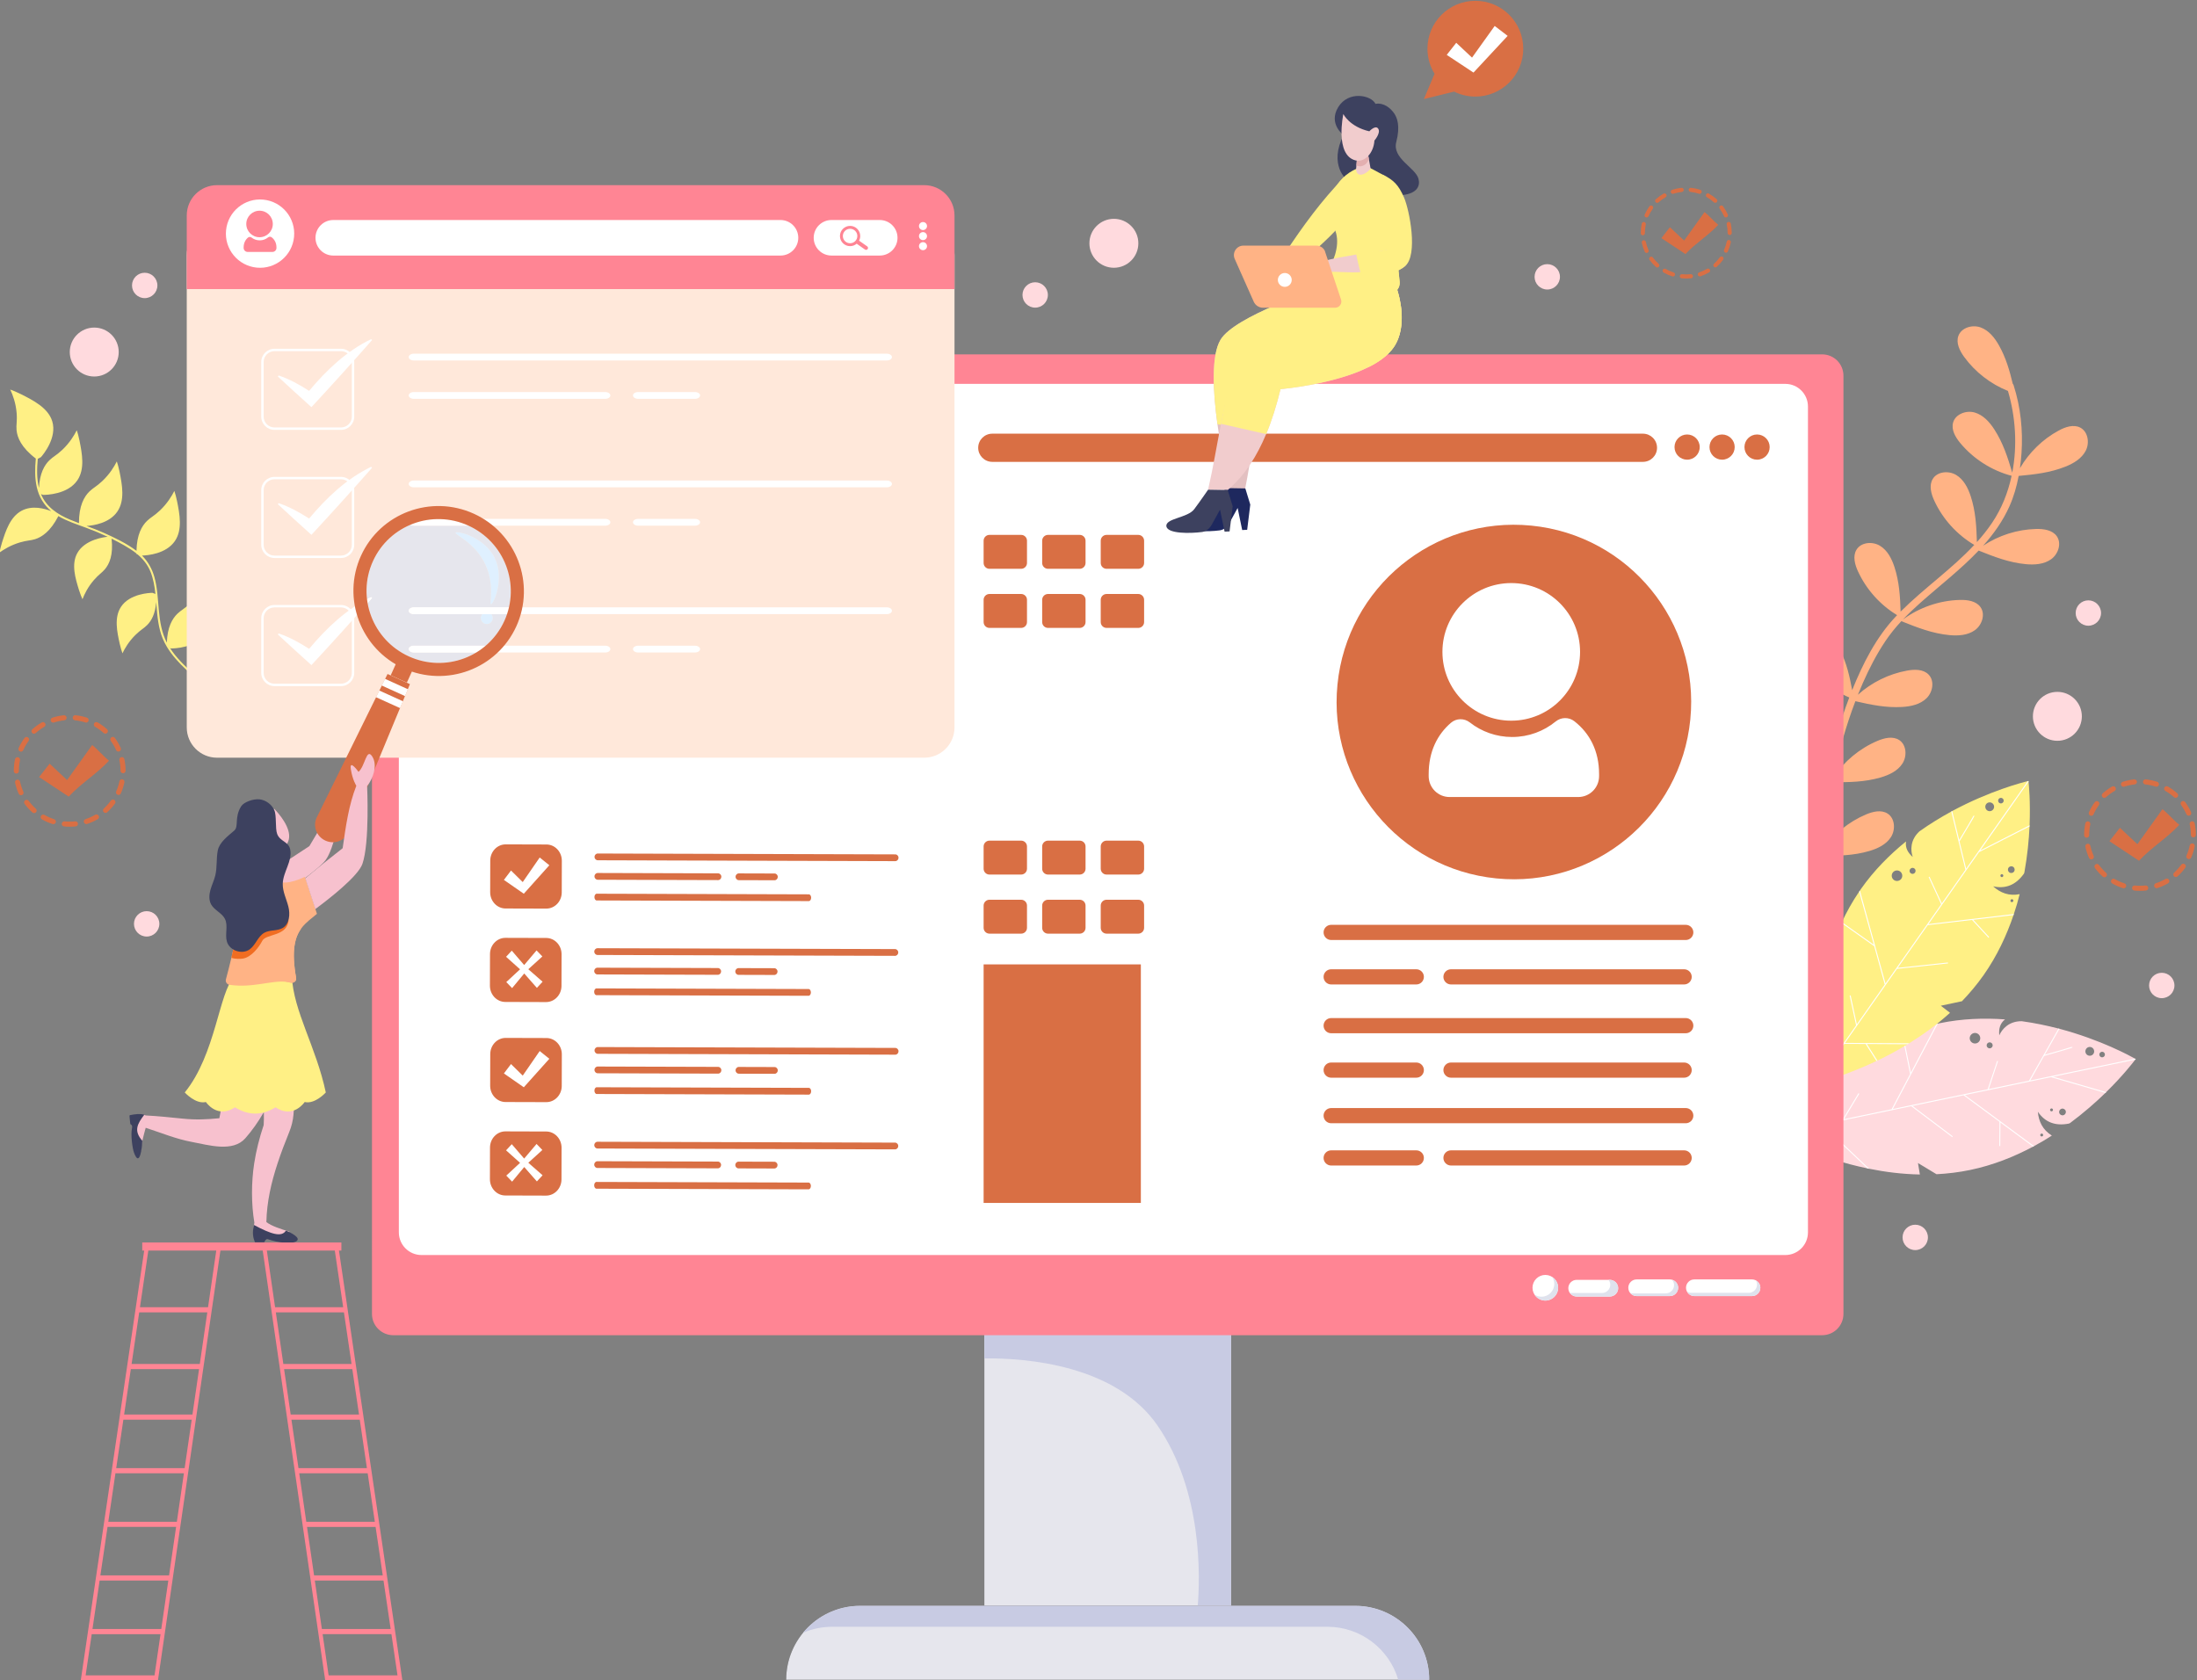 <?xml version="1.0" encoding="UTF-8" standalone="no"?>
<!-- Created with Inkscape (http://www.inkscape.org/) -->

<svg
   version="1.1"
   id="svg5651"
   width="600"
   height="458.921"
   viewBox="0 0 600 458.921"
   xmlns="http://www.w3.org/2000/svg"
   xmlns:svg="http://www.w3.org/2000/svg">
  <rect x="0" y="0" width="600" height="458.921" fill="#808080" stroke="none"/>
  <defs
     id="defs5655" />
  <g
     id="g5659"
     transform="matrix(1.333,0,0,-1.333,-597.399,872.728)">
    <path
       d="m 808.003,489.82 c 0.418,1.764 2.582,2.659 4.338,2.226 1.757,-0.433 3.12,-1.829 4.168,-3.314 1.691,-2.402 2.718,-4.948 3.675,-7.655 0.232,2.715 0.564,5.421 0.978,8.107 0.274,1.777 0.588,3.549 0.941,5.314 -3.961,0.97 -7.624,3.147 -10.359,6.175 -1.036,1.148 -1.993,2.639 -1.633,4.143 0.423,1.757 2.586,2.651 4.338,2.223 1.757,-0.428 3.116,-1.815 4.16,-3.29 1.749,-2.477 2.785,-5.111 3.767,-7.918 1.148,5.427 2.677,10.777 4.657,15.953 -3.688,1.596 -6.895,4.294 -9.083,7.667 -0.841,1.298 -1.55,2.922 -0.957,4.35 0.696,1.667 2.975,2.207 4.637,1.506 1.666,-0.7 2.789,-2.285 3.584,-3.907 1.289,-2.629 1.898,-5.296 2.412,-8.11 2.175,5.424 4.927,10.85 8.954,15.107 0.087,0.089 0.174,0.174 0.257,0.261 -3.477,2.106 -6.307,5.265 -8.01,8.957 -0.646,1.405 -1.119,3.114 -0.323,4.441 0.924,1.551 3.253,1.761 4.802,0.829 1.55,-0.931 2.432,-2.66 2.988,-4.379 0.982,-3.029 1.156,-5.988 1.256,-9.123 4.786,4.791 10.479,8.719 15.091,13.667 -3.559,2.105 -6.46,5.307 -8.192,9.063 -0.646,1.404 -1.115,3.113 -0.323,4.441 0.928,1.551 3.257,1.76 4.807,0.829 1.546,-0.931 2.432,-2.66 2.988,-4.379 1.007,-3.111 1.164,-6.147 1.26,-9.377 1.131,1.257 2.192,2.581 3.145,4.005 1.935,2.884 3.232,6.153 3.965,9.576 -4.086,1.085 -7.823,3.465 -10.525,6.721 -0.986,1.19 -1.881,2.721 -1.459,4.208 0.497,1.738 2.693,2.54 4.43,2.039 1.736,-0.501 3.037,-1.944 4.015,-3.462 1.798,-2.784 2.735,-5.717 3.671,-8.861 1.069,5.547 0.684,11.454 -0.883,16.748 -3.559,1.429 -6.717,3.87 -8.975,6.975 -0.907,1.251 -1.703,2.835 -1.185,4.292 0.605,1.703 2.851,2.364 4.55,1.753 1.699,-0.611 2.905,-2.133 3.787,-3.711 1.405,-2.516 2.155,-5.104 2.809,-7.839 0.075,-0.075 0.133,-0.169 0.174,-0.292 1.434,-4.476 1.935,-9.229 1.62,-13.912 -0.07,-1.033 -0.178,-2.069 -0.323,-3.099 1.881,3.225 4.649,5.931 7.935,7.713 1.355,0.738 3.033,1.318 4.409,0.614 1.608,-0.823 1.968,-3.134 1.139,-4.74 -0.825,-1.606 -2.494,-2.602 -4.173,-3.269 -3.133,-1.244 -6.244,-1.585 -9.572,-1.899 -0.402,-2.148 -1.007,-4.257 -1.898,-6.248 -1.355,-3.016 -3.228,-5.646 -5.383,-8.054 3.207,2.129 7.023,3.343 10.873,3.433 1.546,0.036 3.302,-0.212 4.206,-1.466 1.057,-1.466 0.323,-3.687 -1.148,-4.739 -1.471,-1.051 -3.406,-1.176 -5.204,-1.004 -3.448,0.332 -6.439,1.502 -9.642,2.782 -3.667,-3.869 -8.006,-7.196 -11.946,-10.705 -1.239,-1.104 -2.436,-2.236 -3.572,-3.426 3.365,2.485 7.5,3.914 11.681,4.017 1.546,0.038 3.302,-0.208 4.206,-1.461 1.057,-1.465 0.327,-3.687 -1.14,-4.739 -1.471,-1.053 -3.406,-1.181 -5.204,-1.011 -3.526,0.335 -6.58,1.547 -9.866,2.856 -1.189,-1.282 -2.3,-2.637 -3.286,-4.113 -1.807,-2.701 -3.303,-5.603 -4.608,-8.573 -0.348,-0.79 -0.68,-1.586 -1.003,-2.387 2.822,2.534 6.356,4.275 10.09,4.948 1.521,0.274 3.294,0.3 4.38,-0.801 1.268,-1.286 0.887,-3.594 -0.406,-4.859 -1.289,-1.265 -3.187,-1.687 -4.989,-1.793 -3.331,-0.196 -6.369,0.443 -9.593,1.181 -1.935,-5.058 -3.398,-10.307 -4.508,-15.607 2.204,3.287 5.374,5.924 9.017,7.472 1.421,0.605 3.145,1.022 4.45,0.189 1.521,-0.973 1.662,-3.308 0.684,-4.827 -0.978,-1.519 -2.735,-2.352 -4.471,-2.855 -3.29,-0.955 -6.477,-0.982 -9.883,-0.975 -0.145,-0.704 -0.282,-1.408 -0.41,-2.113 -0.713,-3.869 -1.256,-7.785 -1.575,-11.718 2.196,3.169 5.296,5.709 8.847,7.217 1.421,0.605 3.145,1.022 4.446,0.189 1.525,-0.973 1.662,-3.308 0.684,-4.827 -0.978,-1.519 -2.731,-2.352 -4.467,-2.855 -3.203,-0.929 -6.303,-0.979 -9.605,-0.975 -0.311,-4.487 -0.331,-8.993 0.017,-13.472 0.075,-0.933 -1.38,-0.981 -1.45,-0.05 -0.352,4.523 -0.323,9.073 -0.005,13.604 -3.982,0.978 -7.662,3.176 -10.413,6.233 -1.04,1.155 -2.001,2.656 -1.641,4.167"
       style="fill:#ffb385;fill-opacity:1;fill-rule:nonzero;stroke:none;stroke-width:0.041"
       id="path5663" />
    <path
       d="m 500.726,509.598 c -4.807,1.477 -9.264,3.912 -13.005,7.155 -1.754,1.521 -3.469,3.213 -4.73,5.163 l 0.206,-0.079 c 0.636,0.003 5.007,0.08 6.995,2.958 1.616,2.34 0.98,5.554 0.473,8.123 -0.179,0.906 -0.398,1.648 -0.571,2.171 -0.537,-1.069 -1.443,-2.568 -2.954,-4.005 -1.196,-1.138 -1.889,-1.397 -2.666,-2.161 -1.004,-0.988 -2.029,-2.703 -2.129,-5.9 -1.069,2.059 -1.427,4.343 -1.642,6.641 -0.213,2.281 -0.289,4.609 -0.916,6.821 -0.479,1.69 -1.313,3.167 -2.534,4.385 1.161,0.036 4.921,0.344 6.723,2.953 1.616,2.34 0.981,5.554 0.473,8.124 -0.179,0.906 -0.398,1.648 -0.57,2.17 -0.537,-1.069 -1.443,-2.568 -2.954,-4.005 -1.196,-1.138 -1.889,-1.397 -2.666,-2.161 -1.026,-1.01 -2.075,-2.777 -2.135,-6.111 -2.024,1.524 -4.424,2.673 -6.746,3.709 -1.144,0.51 -2.315,0.951 -3.49,1.385 1.471,0.1 4.679,0.583 6.301,2.932 1.616,2.34 0.981,5.554 0.473,8.123 -0.179,0.906 -0.397,1.648 -0.57,2.171 -0.537,-1.069 -1.443,-2.569 -2.954,-4.005 -1.196,-1.138 -1.889,-1.397 -2.666,-2.161 -1.064,-1.047 -2.151,-2.908 -2.137,-6.482 -0.604,0.227 -1.205,0.46 -1.8,0.708 -2.59,1.079 -4.906,2.631 -5.974,5.245 l 0.429,-0.163 c 0.635,0.002 5.007,0.079 6.995,2.957 1.616,2.34 0.98,5.555 0.472,8.124 -0.179,0.906 -0.397,1.648 -0.57,2.17 -0.537,-1.068 -1.443,-2.568 -2.954,-4.005 -1.196,-1.137 -1.889,-1.396 -2.666,-2.161 -0.979,-0.963 -1.978,-2.616 -2.12,-5.66 -0.488,1.92 -0.434,3.964 -0.251,5.964 l 0.664,0.358 c 0.43,0.497 3.338,3.955 2.302,7.344 -0.843,2.755 -3.94,4.312 -6.416,5.557 -0.873,0.438 -1.637,0.742 -2.188,0.941 0.521,-1.101 1.149,-2.765 1.314,-4.862 0.13,-1.659 -0.126,-2.365 -0.02,-3.46 0.145,-1.501 0.953,-3.543 3.944,-5.822 -0.178,-1.968 -0.23,-3.958 0.202,-5.874 0.44,-1.952 1.444,-3.629 2.959,-4.9 -1.355,0.539 -3.899,1.248 -6.069,0.087 -2.353,-1.259 -3.281,-4.191 -4.022,-6.535 -0.261,-0.826 -0.418,-1.534 -0.513,-2.039 0.912,0.659 2.315,1.521 4.178,2.076 1.475,0.439 2.15,0.362 3.12,0.668 1.361,0.43 3.127,1.56 4.752,4.705 l -0.056,0.064 c 1.82,-1.083 3.888,-1.741 5.88,-2.476 1.486,-0.548 2.944,-1.162 4.369,-1.838 l -0.117,0.032 c -0.587,-0.059 -4.619,-0.516 -6.184,-3.339 -1.273,-2.295 -0.382,-5.193 0.329,-7.51 0.251,-0.816 0.523,-1.479 0.732,-1.945 0.395,1.03 1.091,2.489 2.352,3.944 0.998,1.151 1.614,1.451 2.26,2.223 0.893,1.067 1.729,2.899 1.352,6.245 0.889,-0.439 1.765,-0.902 2.625,-1.391 0.882,-0.502 1.721,-1.041 2.479,-1.653 l 7.6e-4,-0.099 0.218,-0.083 c 1.133,-0.958 2.066,-2.094 2.651,-3.546 0.583,-1.447 0.842,-2.992 1.008,-4.548 l -0.629,0.224 c -0.588,-0.015 -4.637,-0.168 -6.421,-2.87 -1.45,-2.197 -0.796,-5.159 -0.274,-7.527 0.184,-0.835 0.402,-1.517 0.572,-1.998 0.475,0.999 1.285,2.404 2.656,3.762 1.085,1.075 1.722,1.328 2.427,2.051 0.823,0.843 1.65,2.237 1.822,4.682 0.019,-0.239 0.039,-0.479 0.059,-0.717 0.191,-2.28 0.403,-4.604 1.274,-6.735 0.24,-0.588 0.529,-1.152 0.853,-1.695 l 3.7e-4,-0.029 0.021,-0.008 c 1.04,-1.732 2.454,-3.255 3.92,-4.643 4.014,-3.801 8.943,-6.643 14.318,-8.293 0.249,-0.077 0.378,0.301 0.13,0.377"
       style="fill:#fff085;fill-opacity:1;fill-rule:nonzero;stroke:none;stroke-width:0.041"
       id="path5665" />
    <path
       d="m 868.762,427.34 c 0.033,-0.15 -0.062,-0.313 -0.228,-0.347 -0.162,-0.034 -0.327,0.075 -0.36,0.225 -0.033,0.163 0.079,0.329 0.24,0.363 0.162,0.034 0.315,-0.077 0.348,-0.241 z m 2.631,-0.341 c 0.079,-0.375 -0.157,-0.738 -0.535,-0.816 -0.377,-0.078 -0.738,0.16 -0.816,0.535 -0.079,0.376 0.162,0.738 0.535,0.816 0.377,0.078 0.738,-0.16 0.816,-0.536 z m -4.641,-4.804 c 0.033,-0.162 -0.066,-0.313 -0.228,-0.347 -0.166,-0.034 -0.327,0.063 -0.36,0.225 -0.033,0.162 0.079,0.316 0.24,0.35 0.162,0.034 0.315,-0.066 0.348,-0.228 z m -12.907,20 c 0.124,-0.588 -0.253,-1.163 -0.829,-1.282 -0.588,-0.122 -1.164,0.255 -1.285,0.843 -0.12,0.576 0.257,1.15 0.845,1.273 0.576,0.12 1.152,-0.257 1.268,-0.833 z m 2.557,-1.558 c 0.07,-0.338 -0.149,-0.658 -0.485,-0.728 -0.327,-0.068 -0.659,0.138 -0.729,0.476 -0.07,0.338 0.153,0.658 0.477,0.726 0.34,0.07 0.667,-0.136 0.738,-0.474 z m 20.785,-1.178 c 0.104,-0.489 -0.203,-0.958 -0.692,-1.059 -0.489,-0.102 -0.97,0.203 -1.069,0.692 -0.104,0.488 0.215,0.972 0.7,1.074 0.489,0.102 0.961,-0.219 1.061,-0.706 z m 1.927,-0.332 c 0.278,-0.151 0.377,-0.509 0.224,-0.776 -0.149,-0.279 -0.493,-0.377 -0.775,-0.227 -0.278,0.151 -0.377,0.496 -0.228,0.776 0.153,0.266 0.497,0.377 0.779,0.227 z m -27.315,-24.152 c 4.695,0.975 9.008,2.707 12.887,4.78 0.07,0.041 0.133,0.066 0.199,0.107 1.272,0.681 2.49,1.405 3.655,2.156 -1.894,1.187 -2.702,2.886 -2.872,4.887 1.488,-2.185 3.605,-2.959 6.307,-2.437 0.112,0.023 0.232,0.074 0.323,0.145 2.805,2.085 5.221,4.219 7.21,6.147 0.05,0.063 0.104,0.114 0.162,0.165 3.427,3.363 5.503,6.066 5.954,6.656 0.062,0.079 0.091,0.123 0.091,0.123 0,0 -0.046,0.03 -0.133,0.077 -0.949,0.535 -7.007,3.871 -15.481,6.12 -0.066,0.012 -0.137,0.037 -0.203,0.049 -2.349,0.61 -4.873,1.142 -7.521,1.506 -2.644,0.026 -4.04,-1.61 -4.612,-2.891 -0.124,1.293 0.124,2.428 1.177,3.261 -4.28,0.312 -8.822,0.165 -13.392,-0.785 -0.124,-0.026 -0.261,-0.055 -0.385,-0.093 l -0.261,-0.055 c -2.383,-0.534 -4.674,-1.258 -6.858,-2.13 -0.07,-0.028 -0.133,-0.054 -0.191,-0.079 -15.186,-6.094 -25.094,-18.873 -26.126,-20.25 -0.062,-0.079 -0.091,-0.124 -0.091,-0.124 0,0 0.042,-0.03 0.133,-0.077 0.829,-0.467 5.37,-2.971 11.971,-5.085 0.07,-0.025 0.128,-0.039 0.199,-0.064 2.08,-0.663 4.367,-1.286 6.808,-1.784 0.12,-0.026 0.244,-0.053 0.369,-0.08 3.244,-0.658 6.733,-1.108 10.376,-1.174 -0.228,1.285 -0.385,2.349 -0.385,2.349 l 3.796,-2.294 c 2.258,0.117 4.579,0.391 6.895,0.872"
       style="fill:#ffdade;fill-opacity:1;fill-rule:nonzero;stroke:none;stroke-width:0.041"
       id="path5667" />
    <path
       d="m 858.005,424.687 -0.042,-4.814 -0.199,0.011 0.042,4.957 -7.359,5.431 -10.463,-2.175 8.254,-6.236 -0.112,-0.154 -8.407,6.336 -18.137,-3.769 9.535,-9.053 c -0.124,0.027 -0.249,0.053 -0.369,0.08 l -6.054,5.742 -0.754,-3.958 c -0.07,0.025 -0.128,0.039 -0.199,0.064 l 0.775,4.065 -3.17,3.01 -9.688,-2.013 -0.046,0.201 14.084,2.926 3.207,5.355 0.182,-0.106 -3.128,-5.194 9.742,2.024 3.8,7.215 c -0.373,1.868 -1.168,5.763 -1.645,8.054 0.058,0.025 0.12,0.051 0.191,0.079 0.506,-2.428 1.355,-6.586 1.604,-7.841 l 5.254,9.971 0.261,0.055 -9.203,-17.478 19.425,4.037 1.939,5.822 0.182,-0.066 -1.894,-5.709 8.238,1.711 6.046,10.684 c 0.066,-0.012 0.137,-0.036 0.203,-0.049 l -3.008,-5.313 c 2.209,0.628 5.349,1.529 5.528,1.618 l 0.041,-0.082 0.013,0.002 0.083,0.043 0.008,-0.09 c -0.029,-0.058 -0.054,-0.116 -5.818,-1.744 l -2.834,-5.016 21.468,4.461 c 0.087,-0.047 0.133,-0.077 0.133,-0.077 0,0 -0.029,-0.045 -0.091,-0.123 l -16.848,-3.501 10.894,-3.155 c -0.058,-0.051 -0.112,-0.101 -0.162,-0.165 l -11.159,3.231 -17.635,-3.665 14.171,-10.464 c -0.066,-0.041 -0.128,-0.067 -0.199,-0.107 l -6.68,4.932"
       style="fill:#ffffff;fill-opacity:1;fill-rule:nonzero;stroke:none;stroke-width:0.041"
       id="path5669" />
    <path
       d="m 858.469,475.527 c 0.128,-0.088 0.17,-0.274 0.075,-0.41 -0.095,-0.136 -0.294,-0.17 -0.418,-0.082 -0.137,0.095 -0.17,0.291 -0.075,0.427 0.095,0.136 0.286,0.16 0.418,0.064 z m 2.155,1.551 c 0.315,-0.221 0.389,-0.648 0.166,-0.962 -0.22,-0.313 -0.646,-0.388 -0.961,-0.168 -0.315,0.22 -0.385,0.648 -0.166,0.962 0.22,0.314 0.646,0.389 0.961,0.168 z m -0.1,-6.68 c 0.137,-0.096 0.166,-0.274 0.07,-0.41 -0.095,-0.136 -0.282,-0.177 -0.418,-0.082 -0.133,0.096 -0.157,0.284 -0.062,0.421 0.095,0.136 0.274,0.167 0.41,0.071 z m -23.097,5.759 c 0.493,-0.345 0.609,-1.022 0.274,-1.503 -0.348,-0.491 -1.023,-0.61 -1.517,-0.265 -0.481,0.339 -0.597,1.016 -0.253,1.507 0.34,0.481 1.015,0.599 1.496,0.261 z m 2.93,0.613 c 0.286,-0.199 0.344,-0.583 0.145,-0.866 -0.191,-0.272 -0.576,-0.348 -0.858,-0.15 -0.282,0.199 -0.34,0.583 -0.149,0.855 0.199,0.282 0.58,0.358 0.862,0.16 z m 15.97,13.36 c 0.406,-0.287 0.501,-0.839 0.215,-1.247 -0.286,-0.408 -0.845,-0.515 -1.256,-0.228 -0.406,0.287 -0.506,0.857 -0.22,1.265 0.286,0.408 0.849,0.496 1.26,0.21 z m 1.628,1.074 c 0.307,0.081 0.626,-0.111 0.696,-0.411 0.079,-0.307 -0.104,-0.615 -0.41,-0.696 -0.307,-0.081 -0.617,0.104 -0.696,0.411 -0.07,0.3 0.104,0.615 0.41,0.696 z m -3.398,-36.302 c 2.756,3.923 4.715,8.139 6.128,12.303 0.025,0.077 0.05,0.137 0.07,0.215 0.46,1.365 0.858,2.728 1.189,4.071 -2.192,-0.428 -3.945,0.256 -5.436,1.602 2.581,-0.578 4.653,0.308 6.265,2.535 0.066,0.094 0.12,0.213 0.137,0.327 0.622,3.44 0.924,6.649 1.057,9.416 -0.008,0.083 0,0.156 0.005,0.231 0.199,4.798 -0.137,8.19 -0.211,8.929 -0.008,0.1 -0.017,0.153 -0.017,0.153 0,0 -0.054,-0.009 -0.149,-0.035 -1.057,-0.258 -7.761,-1.97 -15.476,-6.126 -0.058,-0.038 -0.128,-0.068 -0.186,-0.105 -2.126,-1.161 -4.334,-2.501 -6.514,-4.047 -1.943,-1.79 -1.844,-3.938 -1.384,-5.262 -0.978,0.857 -1.575,1.855 -1.372,3.184 -3.34,-2.702 -6.547,-5.916 -9.232,-9.734 -0.075,-0.104 -0.153,-0.22 -0.215,-0.331 l -0.157,-0.22 c -1.372,-2.02 -2.548,-4.115 -3.543,-6.244 -0.033,-0.07 -0.058,-0.13 -0.087,-0.189 -6.907,-14.834 -5.391,-30.932 -5.2,-32.642 0.008,-0.1 0.017,-0.153 0.017,-0.153 0,0 0.054,0.009 0.149,0.035 0.924,0.225 5.95,1.507 12.211,4.482 0.07,0.03 0.12,0.058 0.186,0.087 1.977,0.941 4.065,2.05 6.186,3.356 0.108,0.065 0.215,0.13 0.327,0.195 2.814,1.74 5.668,3.798 8.37,6.243 -1.044,0.781 -1.889,1.451 -1.889,1.451 l 4.338,0.922 c 1.566,1.633 3.075,3.419 4.434,5.354"
       style="fill:#fff085;fill-opacity:1;fill-rule:nonzero;stroke:none;stroke-width:0.041"
       id="path5671" />
    <path
       d="m 852.44,466.233 3.261,-3.542 -0.153,-0.128 -3.361,3.644 -9.083,-1.072 -6.141,-8.745 10.285,1.099 0.025,-0.189 -10.467,-1.13 -10.649,-15.157 13.148,-0.081 c -0.112,-0.065 -0.22,-0.13 -0.327,-0.195 l -8.341,0.049 2.155,-3.405 c -0.066,-0.03 -0.116,-0.057 -0.186,-0.087 l -2.217,3.495 -4.372,0.025 -5.689,-8.097 -0.166,0.118 8.267,11.769 -1.322,6.101 0.203,0.045 1.276,-5.926 5.718,8.138 -2.163,7.863 c -1.554,1.106 -4.798,3.402 -6.713,4.747 0.029,0.06 0.054,0.119 0.087,0.189 2.03,-1.426 5.494,-3.876 6.535,-4.622 l -2.992,10.866 0.157,0.22 5.242,-19.044 11.407,16.234 -2.569,5.572 0.178,0.077 2.523,-5.46 4.836,6.883 -2.901,11.929 c 0.058,0.038 0.128,0.068 0.186,0.105 l 1.438,-5.934 c 1.181,1.968 2.855,4.775 2.925,4.961 l 0.087,-0.03 0.008,0.01 0.029,0.088 0.066,-0.062 c 0.021,-0.061 0.041,-0.121 -3.05,-5.249 l 1.363,-5.599 12.609,17.94 c 0.095,0.026 0.149,0.035 0.149,0.035 0,0 0.008,-0.053 0.017,-0.153 l -9.891,-14.08 10.102,5.151 c -0.005,-0.075 -0.013,-0.148 -0.005,-0.231 l -10.351,-5.276 -10.355,-14.739 17.494,2.065 c -0.021,-0.077 -0.046,-0.138 -0.07,-0.215 l -8.246,-0.972"
       style="fill:#ffffff;fill-opacity:1;fill-rule:nonzero;stroke:none;stroke-width:0.041"
       id="path5673" />
    <path
       d="M 529.377,393.224 H 818.972 V 578.511 H 529.377 Z"
       style="fill:#ffffff;fill-opacity:1;fill-rule:nonzero;stroke:none;stroke-width:0.041"
       id="path5675" />
    <path
       d="m 700.372,384.088 v -58.426 h -50.533 v 58.426 h 50.533"
       style="fill:#e6e6ed;fill-opacity:1;fill-rule:nonzero;stroke:none;stroke-width:0.041"
       id="path5677" />
    <path
       d="m 700.372,384.088 v -58.426 h -6.823 c 0.483,5.84 1.027,23.424 -8.211,36.902 -8.558,12.467 -26.942,13.901 -35.499,13.795 v 7.728 h 50.533"
       style="fill:#c8cbe3;fill-opacity:1;fill-rule:nonzero;stroke:none;stroke-width:0.041"
       id="path5679" />
    <path
       d="M 725.826,325.662 H 624.384 c -8.367,0 -15.15,-6.783 -15.15,-15.15 h 131.741 c 0,8.367 -6.783,15.15 -15.15,15.15"
       style="fill:#4d4d4d;fill-opacity:1;fill-rule:nonzero;stroke:none;stroke-width:0.041"
       id="path5681" />
    <path
       d="M 725.826,325.662 H 624.384 c -8.367,0 -15.15,-6.783 -15.15,-15.15 h 131.741 c 0,8.367 -6.783,15.15 -15.15,15.15"
       style="fill:#e6e6ed;fill-opacity:1;fill-rule:nonzero;stroke:none;stroke-width:0.041"
       id="path5683" />
    <path
       d="m 818.57,402.194 c 0,-2.568 -2.076,-4.65 -4.637,-4.65 H 534.514 c -2.561,0 -4.639,2.082 -4.639,4.65 v 169.207 c 0,2.568 2.078,4.649 4.639,4.649 h 279.419 c 2.561,0 4.637,-2.081 4.637,-4.649 V 402.194 m 2.909,179.903 h -292.748 c -2.408,0 -4.361,-1.954 -4.361,-4.36 V 385.476 c 0,-2.407 1.953,-4.36 4.361,-4.36 h 292.748 c 2.412,0 4.359,1.953 4.359,4.36 v 192.261 c 0,2.407 -1.948,4.36 -4.359,4.36"
       style="fill:#ff8594;fill-opacity:1;fill-rule:nonzero;stroke:none;stroke-width:0.041"
       id="path5685" />
    <path
       d="m 807.104,389.13 h -11.811 c -0.944,0 -1.709,0.765 -1.709,1.709 0,0.944 0.765,1.709 1.709,1.709 h 11.811 c 0.945,0 1.711,-0.765 1.711,-1.709 0,-0.944 -0.767,-1.709 -1.711,-1.709"
       style="fill:#ffffff;fill-opacity:1;fill-rule:nonzero;stroke:none;stroke-width:0.041"
       id="path5687" />
    <path
       d="m 807.912,392.316 c 0.137,-0.244 0.232,-0.51 0.232,-0.809 0,-0.944 -0.762,-1.709 -1.707,-1.709 h -11.812 c -0.3,0 -0.566,0.097 -0.81,0.232 0.29,-0.528 0.832,-0.9 1.477,-0.9 h 11.811 c 0.945,0 1.711,0.765 1.711,1.709 0,0.645 -0.373,1.187 -0.903,1.477"
       style="fill:#dfe2ed;fill-opacity:1;fill-rule:nonzero;stroke:none;stroke-width:0.041"
       id="path5689" />
    <path
       d="m 790.267,389.13 h -6.795 c -0.944,0 -1.709,0.765 -1.709,1.709 0,0.944 0.765,1.709 1.709,1.709 h 6.795 c 0.944,0 1.709,-0.765 1.709,-1.709 0,-0.944 -0.765,-1.709 -1.709,-1.709"
       style="fill:#ffffff;fill-opacity:1;fill-rule:nonzero;stroke:none;stroke-width:0.041"
       id="path5691" />
    <path
       d="m 790.742,392.451 c 0.237,-0.293 0.398,-0.65 0.398,-1.056 0,-0.944 -0.765,-1.708 -1.709,-1.708 h -6.795 c -0.169,0 -0.322,0.05 -0.475,0.097 0.313,-0.389 0.773,-0.653 1.311,-0.653 h 6.795 c 0.944,0 1.708,0.765 1.708,1.709 0,0.775 -0.525,1.403 -1.233,1.612"
       style="fill:#dfe2ed;fill-opacity:1;fill-rule:nonzero;stroke:none;stroke-width:0.041"
       id="path5693" />
    <path
       d="m 777.976,389.04 h -6.795 c -0.944,0 -1.709,0.765 -1.709,1.709 0,0.943 0.765,1.709 1.709,1.709 h 6.795 c 0.943,0 1.708,-0.766 1.708,-1.709 0,-0.944 -0.765,-1.709 -1.708,-1.709"
       style="fill:#ffffff;fill-opacity:1;fill-rule:nonzero;stroke:none;stroke-width:0.041"
       id="path5695" />
    <path
       d="m 777.976,392.458 h -0.256 c 0.205,-0.281 0.35,-0.61 0.35,-0.986 0,-0.943 -0.764,-1.708 -1.708,-1.708 h -6.539 c 0.311,-0.428 0.79,-0.724 1.359,-0.724 h 6.795 c 0.943,0 1.708,0.765 1.708,1.709 0,0.943 -0.765,1.709 -1.708,1.709"
       style="fill:#dfe2ed;fill-opacity:1;fill-rule:nonzero;stroke:none;stroke-width:0.041"
       id="path5697" />
    <path
       d="m 762.134,390.839 c 0,1.451 1.176,2.627 2.627,2.627 1.451,0 2.627,-1.176 2.627,-2.627 0,-1.452 -1.176,-2.627 -2.627,-2.627 -1.451,0 -2.627,1.176 -2.627,2.627"
       style="fill:#ffffff;fill-opacity:1;fill-rule:nonzero;stroke:none;stroke-width:0.041"
       id="path5699" />
    <path
       d="m 766.178,393.046 c 0.263,-0.409 0.42,-0.894 0.42,-1.417 0,-1.45 -1.176,-2.627 -2.627,-2.627 -0.523,0 -1.007,0.157 -1.416,0.421 0.467,-0.727 1.279,-1.21 2.207,-1.21 1.451,0 2.627,1.176 2.627,2.627 0,0.928 -0.484,1.74 -1.21,2.207"
       style="fill:#dfe2ed;fill-opacity:1;fill-rule:nonzero;stroke:none;stroke-width:0.041"
       id="path5701" />
    <path
       d="M 725.826,325.662 H 624.384 c -4.708,0 -8.915,-2.148 -11.693,-5.518 1.833,0.788 3.852,1.227 5.974,1.227 h 101.441 c 6.876,0 12.673,-4.584 14.524,-10.86 h 6.346 c 0,8.367 -6.783,15.15 -15.15,15.15"
       style="fill:#c8cbe3;fill-opacity:1;fill-rule:nonzero;stroke:none;stroke-width:0.041"
       id="path5703" />
    <path
       d="m 722.176,514.44 c 1.977,19.962 19.761,34.543 39.724,32.566 19.962,-1.977 34.542,-19.761 32.566,-39.724 -1.976,-19.962 -19.762,-34.542 -39.724,-32.566 -19.962,1.977 -34.542,19.762 -32.566,39.724"
       style="fill:#d96f44;fill-opacity:1;fill-rule:nonzero;stroke:none;stroke-width:0.041"
       id="path5705" />
    <path
       d="m 757.78,507.035 c 7.788,0 14.1,6.313 14.1,14.1 0,7.788 -6.313,14.1 -14.1,14.1 -7.788,0 -14.1,-6.313 -14.1,-14.1 0,-7.788 6.313,-14.1 14.1,-14.1"
       style="fill:#ffffff;fill-opacity:1;fill-rule:nonzero;stroke:none;stroke-width:0.041"
       id="path5707" />
    <path
       d="m 770.713,506.921 c -1.135,0.887 -2.721,0.856 -3.837,-0.055 -2.427,-1.98 -5.53,-3.173 -8.914,-3.173 -3.273,0 -6.285,1.115 -8.674,2.989 -1.137,0.892 -2.749,0.874 -3.847,-0.067 -2.845,-2.439 -4.577,-5.956 -4.577,-10.529 v -0.412 c 0,-2.365 1.917,-4.281 4.282,-4.281 h 26.349 c 2.365,0 4.282,1.916 4.282,4.281 v 0.412 c 0,4.768 -1.935,8.39 -5.064,10.834"
       style="fill:#ffffff;fill-opacity:1;fill-rule:nonzero;stroke:none;stroke-width:0.041"
       id="path5709" />
    <path
       d="m 793.534,462.095 h -72.649 c -0.859,0 -1.555,0.697 -1.555,1.556 0,0.859 0.697,1.555 1.555,1.555 h 72.649 c 0.859,0 1.555,-0.696 1.555,-1.555 0,-0.859 -0.696,-1.556 -1.555,-1.556"
       style="fill:#d96f44;fill-opacity:1;fill-rule:nonzero;stroke:none;stroke-width:0.041"
       id="path5711" />
    <path
       d="m 738.326,452.987 h -17.44 c -0.859,0 -1.555,0.697 -1.555,1.555 0,0.859 0.697,1.556 1.555,1.556 h 17.44 c 0.859,0 1.556,-0.697 1.556,-1.556 0,-0.859 -0.697,-1.555 -1.556,-1.555"
       style="fill:#d96f44;fill-opacity:1;fill-rule:nonzero;stroke:none;stroke-width:0.041"
       id="path5713" />
    <path
       d="m 793.201,452.987 h -47.766 c -0.859,0 -1.555,0.697 -1.555,1.555 0,0.859 0.697,1.556 1.555,1.556 h 47.766 c 0.859,0 1.555,-0.697 1.555,-1.556 0,-0.859 -0.696,-1.555 -1.555,-1.555"
       style="fill:#d96f44;fill-opacity:1;fill-rule:nonzero;stroke:none;stroke-width:0.041"
       id="path5715" />
    <path
       d="m 793.534,442.989 h -72.649 c -0.859,0 -1.555,0.696 -1.555,1.555 0,0.859 0.697,1.555 1.555,1.555 h 72.649 c 0.859,0 1.555,-0.697 1.555,-1.555 0,-0.859 -0.696,-1.555 -1.555,-1.555"
       style="fill:#d96f44;fill-opacity:1;fill-rule:nonzero;stroke:none;stroke-width:0.041"
       id="path5717" />
    <path
       d="m 793.534,424.549 h -72.649 c -0.859,0 -1.555,0.697 -1.555,1.555 0,0.859 0.697,1.556 1.555,1.556 h 72.649 c 0.859,0 1.555,-0.697 1.555,-1.556 0,-0.859 -0.696,-1.555 -1.555,-1.555"
       style="fill:#d96f44;fill-opacity:1;fill-rule:nonzero;stroke:none;stroke-width:0.041"
       id="path5719" />
    <path
       d="m 738.326,433.88 h -17.44 c -0.859,0 -1.555,0.696 -1.555,1.556 0,0.859 0.697,1.555 1.555,1.555 h 17.44 c 0.859,0 1.556,-0.697 1.556,-1.555 0,-0.859 -0.697,-1.556 -1.556,-1.556"
       style="fill:#d96f44;fill-opacity:1;fill-rule:nonzero;stroke:none;stroke-width:0.041"
       id="path5721" />
    <path
       d="m 793.201,433.88 h -47.766 c -0.859,0 -1.555,0.696 -1.555,1.556 0,0.859 0.697,1.555 1.555,1.555 h 47.766 c 0.859,0 1.555,-0.697 1.555,-1.555 0,-0.859 -0.696,-1.556 -1.555,-1.556"
       style="fill:#d96f44;fill-opacity:1;fill-rule:nonzero;stroke:none;stroke-width:0.041"
       id="path5723" />
    <path
       d="m 738.326,415.885 h -17.44 c -0.859,0 -1.555,0.697 -1.555,1.555 0,0.859 0.697,1.555 1.555,1.555 h 17.44 c 0.859,0 1.556,-0.696 1.556,-1.555 0,-0.859 -0.697,-1.555 -1.556,-1.555"
       style="fill:#d96f44;fill-opacity:1;fill-rule:nonzero;stroke:none;stroke-width:0.041"
       id="path5725" />
    <path
       d="m 793.201,415.885 h -47.766 c -0.859,0 -1.555,0.696 -1.555,1.555 0,0.859 0.697,1.555 1.555,1.555 h 47.766 c 0.859,0 1.555,-0.696 1.555,-1.555 0,-0.859 -0.696,-1.555 -1.555,-1.555"
       style="fill:#d96f44;fill-opacity:1;fill-rule:nonzero;stroke:none;stroke-width:0.041"
       id="path5727" />
    <path
       d="m 560.084,468.53 -8.35,0.024 c -1.744,0.005 -3.153,1.501 -3.148,3.342 l 0.017,6.472 c 0.005,1.84 1.423,3.328 3.166,3.323 l 8.35,-0.025 c 1.744,-0.005 3.153,-1.501 3.148,-3.341 l -0.017,-6.472 c -0.005,-1.84 -1.422,-3.328 -3.166,-3.322"
       style="fill:#d96f44;fill-opacity:1;fill-rule:nonzero;stroke:none;stroke-width:0.041"
       id="path5729" />
    <path
       d="m 560.033,449.376 -8.35,0.025 c -1.744,0.005 -3.153,1.501 -3.149,3.341 l 0.017,6.472 c 0.005,1.841 1.422,3.328 3.166,3.323 l 8.349,-0.024 c 1.744,-0.005 3.153,-1.501 3.149,-3.341 l -0.017,-6.472 c -0.005,-1.841 -1.423,-3.328 -3.166,-3.323"
       style="fill:#d96f44;fill-opacity:1;fill-rule:nonzero;stroke:none;stroke-width:0.041"
       id="path5731" />
    <path
       d="m 558.733,479.002 c -1.159,-1.679 -2.317,-3.358 -3.475,-5.037 -0.801,0.789 -1.602,1.579 -2.403,2.369 -0.485,-0.641 -0.971,-1.283 -1.456,-1.924 1.36,-0.944 2.719,-1.888 4.078,-2.832 1.744,1.945 3.487,3.89 5.231,5.835 -0.658,0.53 -1.316,1.06 -1.974,1.59"
       style="fill:#ffffff;fill-opacity:1;fill-rule:nonzero;stroke:none;stroke-width:0.041"
       id="path5733" />
    <path
       d="m 631.58,478.255 -60.951,0.178 c -0.366,7.5e-4 -0.662,0.312 -0.661,0.694 7.5e-4,0.382 0.299,0.691 0.665,0.69 l 60.951,-0.178 c 0.366,-10e-4 0.662,-0.312 0.661,-0.694 -10e-4,-0.382 -0.299,-0.691 -0.665,-0.69"
       style="fill:#d96f44;fill-opacity:1;fill-rule:nonzero;stroke:none;stroke-width:0.041"
       id="path5735" />
    <path
       d="m 613.871,470.069 -43.454,0.127 c -0.261,3.8e-4 -0.472,0.311 -0.471,0.693 7.5e-4,0.382 0.213,0.692 0.474,0.691 l 43.454,-0.127 c 0.261,-7.5e-4 0.472,-0.311 0.471,-0.693 -10e-4,-0.382 -0.213,-0.692 -0.474,-0.691"
       style="fill:#d96f44;fill-opacity:1;fill-rule:nonzero;stroke:none;stroke-width:0.041"
       id="path5737" />
    <path
       d="m 595.283,474.37 -24.665,0.072 c -0.366,10e-4 -0.662,0.312 -0.661,0.694 10e-4,0.382 0.299,0.692 0.665,0.69 l 24.665,-0.072 c 0.366,-0.001 0.662,-0.312 0.661,-0.694 -10e-4,-0.382 -0.299,-0.691 -0.665,-0.69"
       style="fill:#d96f44;fill-opacity:1;fill-rule:nonzero;stroke:none;stroke-width:0.041"
       id="path5739" />
    <path
       d="m 606.845,474.337 -7.322,0.021 c -0.366,7.5e-4 -0.662,0.312 -0.661,0.694 7.5e-4,0.382 0.299,0.691 0.665,0.69 l 7.322,-0.021 c 0.366,-10e-4 0.662,-0.312 0.661,-0.694 -0.001,-0.382 -0.299,-0.692 -0.665,-0.69"
       style="fill:#d96f44;fill-opacity:1;fill-rule:nonzero;stroke:none;stroke-width:0.041"
       id="path5741" />
    <path
       d="m 631.528,458.85 -60.951,0.178 c -0.366,10e-4 -0.662,0.312 -0.661,0.694 10e-4,0.382 0.299,0.692 0.665,0.69 l 60.951,-0.178 c 0.366,-7.5e-4 0.662,-0.312 0.661,-0.694 -10e-4,-0.382 -0.299,-0.691 -0.665,-0.69"
       style="fill:#d96f44;fill-opacity:1;fill-rule:nonzero;stroke:none;stroke-width:0.041"
       id="path5743" />
    <path
       d="m 613.819,450.665 -43.454,0.127 c -0.261,3.8e-4 -0.472,0.311 -0.471,0.693 10e-4,0.382 0.213,0.692 0.474,0.691 l 43.454,-0.127 c 0.261,-7.5e-4 0.472,-0.311 0.471,-0.693 -10e-4,-0.382 -0.213,-0.692 -0.474,-0.691"
       style="fill:#d96f44;fill-opacity:1;fill-rule:nonzero;stroke:none;stroke-width:0.041"
       id="path5745" />
    <path
       d="m 595.231,454.966 -24.665,0.072 c -0.366,10e-4 -0.662,0.312 -0.661,0.694 7.5e-4,0.382 0.298,0.691 0.665,0.69 l 24.665,-0.072 c 0.366,-0.001 0.662,-0.312 0.661,-0.694 -7.5e-4,-0.382 -0.298,-0.692 -0.665,-0.69"
       style="fill:#d96f44;fill-opacity:1;fill-rule:nonzero;stroke:none;stroke-width:0.041"
       id="path5747" />
    <path
       d="m 606.793,454.932 -7.322,0.021 c -0.366,7.5e-4 -0.662,0.312 -0.661,0.694 10e-4,0.382 0.299,0.691 0.665,0.69 l 7.322,-0.021 c 0.366,-7.5e-4 0.662,-0.312 0.661,-0.694 -7.5e-4,-0.382 -0.299,-0.691 -0.665,-0.69"
       style="fill:#d96f44;fill-opacity:1;fill-rule:nonzero;stroke:none;stroke-width:0.041"
       id="path5749" />
    <path
       d="m 558.157,452.285 c 0.389,0.421 0.778,0.841 1.167,1.262 -0.975,0.854 -1.949,1.707 -2.924,2.561 0.96,0.872 1.919,1.744 2.879,2.616 -0.397,0.413 -0.793,0.826 -1.19,1.239 -0.846,-0.999 -1.692,-1.998 -2.539,-2.997 -0.846,0.983 -1.693,1.966 -2.539,2.949 -0.389,-0.421 -0.778,-0.842 -1.168,-1.262 0.956,-0.854 1.911,-1.708 2.866,-2.562 -0.94,-0.872 -1.88,-1.744 -2.821,-2.615 0.396,-0.413 0.793,-0.826 1.189,-1.239 0.829,0.999 1.658,1.998 2.487,2.997 0.864,-0.983 1.727,-1.965 2.591,-2.948"
       style="fill:#ffffff;fill-opacity:1;fill-rule:nonzero;stroke:none;stroke-width:0.041"
       id="path5751" />
    <path
       d="m 560.084,428.873 -8.35,0.024 c -1.744,0.005 -3.153,1.501 -3.148,3.342 l 0.017,6.472 c 0.005,1.84 1.423,3.328 3.166,3.322 l 8.35,-0.024 c 1.744,-0.005 3.153,-1.501 3.148,-3.341 l -0.017,-6.472 c -0.005,-1.84 -1.422,-3.328 -3.166,-3.322"
       style="fill:#d96f44;fill-opacity:1;fill-rule:nonzero;stroke:none;stroke-width:0.041"
       id="path5753" />
    <path
       d="m 560.033,409.72 -8.35,0.025 c -1.744,0.005 -3.153,1.501 -3.149,3.341 l 0.017,6.472 c 0.005,1.84 1.422,3.328 3.166,3.323 l 8.349,-0.025 c 1.744,-0.005 3.153,-1.501 3.149,-3.341 l -0.017,-6.472 c -0.005,-1.84 -1.423,-3.328 -3.166,-3.323"
       style="fill:#d96f44;fill-opacity:1;fill-rule:nonzero;stroke:none;stroke-width:0.041"
       id="path5755" />
    <path
       d="m 558.733,439.345 c -1.159,-1.679 -2.317,-3.358 -3.475,-5.037 -0.801,0.789 -1.602,1.579 -2.403,2.369 -0.485,-0.641 -0.971,-1.283 -1.456,-1.924 1.36,-0.944 2.719,-1.888 4.078,-2.833 1.744,1.945 3.487,3.89 5.231,5.835 -0.658,0.53 -1.316,1.06 -1.974,1.59"
       style="fill:#ffffff;fill-opacity:1;fill-rule:nonzero;stroke:none;stroke-width:0.041"
       id="path5757" />
    <path
       d="m 631.58,438.598 -60.951,0.178 c -0.366,7.5e-4 -0.662,0.312 -0.661,0.694 7.5e-4,0.382 0.299,0.691 0.665,0.69 l 60.951,-0.178 c 0.366,-10e-4 0.662,-0.312 0.661,-0.694 -10e-4,-0.382 -0.299,-0.691 -0.665,-0.69"
       style="fill:#d96f44;fill-opacity:1;fill-rule:nonzero;stroke:none;stroke-width:0.041"
       id="path5759" />
    <path
       d="m 613.871,430.413 -43.454,0.127 c -0.261,3.8e-4 -0.472,0.311 -0.471,0.693 7.5e-4,0.382 0.213,0.692 0.474,0.691 l 43.454,-0.127 c 0.261,-7.5e-4 0.472,-0.311 0.471,-0.693 -10e-4,-0.382 -0.213,-0.692 -0.474,-0.691"
       style="fill:#d96f44;fill-opacity:1;fill-rule:nonzero;stroke:none;stroke-width:0.041"
       id="path5761" />
    <path
       d="m 595.283,434.714 -24.665,0.072 c -0.366,10e-4 -0.662,0.312 -0.661,0.694 10e-4,0.382 0.299,0.692 0.665,0.69 l 24.665,-0.072 c 0.366,-10e-4 0.662,-0.312 0.661,-0.694 -10e-4,-0.382 -0.299,-0.691 -0.665,-0.69"
       style="fill:#d96f44;fill-opacity:1;fill-rule:nonzero;stroke:none;stroke-width:0.041"
       id="path5763" />
    <path
       d="m 606.845,434.68 -7.322,0.021 c -0.366,7.5e-4 -0.662,0.312 -0.661,0.694 7.5e-4,0.382 0.299,0.691 0.665,0.69 l 7.322,-0.021 c 0.366,-0.001 0.662,-0.312 0.661,-0.694 -0.001,-0.382 -0.299,-0.691 -0.665,-0.69"
       style="fill:#d96f44;fill-opacity:1;fill-rule:nonzero;stroke:none;stroke-width:0.041"
       id="path5765" />
    <path
       d="m 631.528,419.193 -60.951,0.178 c -0.366,0.001 -0.662,0.312 -0.661,0.694 10e-4,0.382 0.299,0.692 0.665,0.69 l 60.951,-0.178 c 0.366,-7.5e-4 0.662,-0.312 0.661,-0.694 -10e-4,-0.382 -0.299,-0.691 -0.665,-0.69"
       style="fill:#d96f44;fill-opacity:1;fill-rule:nonzero;stroke:none;stroke-width:0.041"
       id="path5767" />
    <path
       d="m 613.819,411.007 -43.454,0.127 c -0.261,7.5e-4 -0.472,0.312 -0.471,0.694 10e-4,0.382 0.213,0.692 0.474,0.691 l 43.454,-0.127 c 0.261,-7.5e-4 0.472,-0.312 0.471,-0.694 -10e-4,-0.382 -0.213,-0.692 -0.474,-0.691"
       style="fill:#d96f44;fill-opacity:1;fill-rule:nonzero;stroke:none;stroke-width:0.041"
       id="path5769" />
    <path
       d="m 595.231,415.309 -24.665,0.072 c -0.366,10e-4 -0.662,0.312 -0.661,0.694 7.5e-4,0.382 0.298,0.691 0.665,0.69 l 24.665,-0.072 c 0.366,-0.001 0.662,-0.312 0.661,-0.694 -7.5e-4,-0.382 -0.298,-0.691 -0.665,-0.69"
       style="fill:#d96f44;fill-opacity:1;fill-rule:nonzero;stroke:none;stroke-width:0.041"
       id="path5771" />
    <path
       d="m 606.793,415.275 -7.322,0.021 c -0.366,10e-4 -0.662,0.312 -0.661,0.694 10e-4,0.382 0.299,0.692 0.665,0.69 l 7.322,-0.021 c 0.366,-7.5e-4 0.662,-0.312 0.661,-0.694 -7.5e-4,-0.382 -0.299,-0.691 -0.665,-0.69"
       style="fill:#d96f44;fill-opacity:1;fill-rule:nonzero;stroke:none;stroke-width:0.041"
       id="path5773" />
    <path
       d="m 558.157,412.628 c 0.389,0.42 0.778,0.841 1.167,1.262 -0.975,0.854 -1.949,1.707 -2.924,2.561 0.96,0.872 1.919,1.744 2.879,2.616 -0.397,0.413 -0.793,0.826 -1.19,1.239 -0.846,-0.999 -1.692,-1.998 -2.539,-2.997 -0.846,0.983 -1.693,1.966 -2.539,2.949 -0.389,-0.421 -0.778,-0.842 -1.168,-1.262 0.956,-0.854 1.911,-1.708 2.866,-2.562 -0.94,-0.872 -1.88,-1.744 -2.821,-2.615 0.396,-0.413 0.793,-0.827 1.189,-1.24 0.829,0.999 1.658,1.998 2.487,2.997 0.864,-0.983 1.727,-1.965 2.591,-2.948"
       style="fill:#ffffff;fill-opacity:1;fill-rule:nonzero;stroke:none;stroke-width:0.041"
       id="path5775" />
    <path
       d="m 657.374,475.505 h -6.5 c -0.659,0 -1.193,0.535 -1.193,1.194 v 4.563 c 0,0.659 0.535,1.193 1.193,1.193 h 6.5 c 0.659,0 1.193,-0.534 1.193,-1.193 v -4.563 c 0,-0.659 -0.534,-1.194 -1.193,-1.194"
       style="fill:#d96f44;fill-opacity:1;fill-rule:nonzero;stroke:none;stroke-width:0.041"
       id="path5777" />
    <path
       d="m 669.371,475.505 h -6.5 c -0.659,0 -1.193,0.535 -1.193,1.194 v 4.563 c 0,0.659 0.534,1.193 1.193,1.193 h 6.5 c 0.659,0 1.193,-0.534 1.193,-1.193 v -4.563 c 0,-0.659 -0.534,-1.194 -1.193,-1.194"
       style="fill:#d96f44;fill-opacity:1;fill-rule:nonzero;stroke:none;stroke-width:0.041"
       id="path5779" />
    <path
       d="m 681.368,475.505 h -6.5 c -0.659,0 -1.193,0.535 -1.193,1.194 v 4.563 c 0,0.659 0.534,1.193 1.193,1.193 h 6.5 c 0.659,0 1.194,-0.534 1.194,-1.193 v -4.563 c 0,-0.659 -0.535,-1.194 -1.194,-1.194"
       style="fill:#d96f44;fill-opacity:1;fill-rule:nonzero;stroke:none;stroke-width:0.041"
       id="path5781" />
    <path
       d="m 657.374,463.397 h -6.5 c -0.659,0 -1.193,0.535 -1.193,1.193 v 4.563 c 0,0.658 0.535,1.193 1.193,1.193 h 6.5 c 0.659,0 1.193,-0.535 1.193,-1.193 v -4.563 c 0,-0.659 -0.534,-1.193 -1.193,-1.193"
       style="fill:#d96f44;fill-opacity:1;fill-rule:nonzero;stroke:none;stroke-width:0.041"
       id="path5783" />
    <path
       d="m 669.371,463.397 h -6.5 c -0.659,0 -1.193,0.535 -1.193,1.193 v 4.563 c 0,0.658 0.534,1.193 1.193,1.193 h 6.5 c 0.659,0 1.193,-0.535 1.193,-1.193 v -4.563 c 0,-0.659 -0.534,-1.193 -1.193,-1.193"
       style="fill:#d96f44;fill-opacity:1;fill-rule:nonzero;stroke:none;stroke-width:0.041"
       id="path5785" />
    <path
       d="m 681.368,463.397 h -6.5 c -0.659,0 -1.193,0.535 -1.193,1.193 v 4.563 c 0,0.658 0.534,1.193 1.193,1.193 h 6.5 c 0.659,0 1.194,-0.535 1.194,-1.193 v -4.563 c 0,-0.659 -0.535,-1.193 -1.194,-1.193"
       style="fill:#d96f44;fill-opacity:1;fill-rule:nonzero;stroke:none;stroke-width:0.041"
       id="path5787" />
    <path
       d="m 657.374,538.157 h -6.5 c -0.659,0 -1.193,0.535 -1.193,1.194 v 4.563 c 0,0.659 0.535,1.193 1.193,1.193 h 6.5 c 0.659,0 1.193,-0.534 1.193,-1.193 v -4.563 c 0,-0.659 -0.534,-1.194 -1.193,-1.194"
       style="fill:#d96f44;fill-opacity:1;fill-rule:nonzero;stroke:none;stroke-width:0.041"
       id="path5789" />
    <path
       d="m 669.371,538.157 h -6.5 c -0.659,0 -1.193,0.535 -1.193,1.194 v 4.563 c 0,0.659 0.534,1.193 1.193,1.193 h 6.5 c 0.659,0 1.193,-0.534 1.193,-1.193 v -4.563 c 0,-0.659 -0.534,-1.194 -1.193,-1.194"
       style="fill:#d96f44;fill-opacity:1;fill-rule:nonzero;stroke:none;stroke-width:0.041"
       id="path5791" />
    <path
       d="m 681.368,538.157 h -6.5 c -0.659,0 -1.193,0.535 -1.193,1.194 v 4.563 c 0,0.659 0.534,1.193 1.193,1.193 h 6.5 c 0.659,0 1.194,-0.534 1.194,-1.193 v -4.563 c 0,-0.659 -0.535,-1.194 -1.194,-1.194"
       style="fill:#d96f44;fill-opacity:1;fill-rule:nonzero;stroke:none;stroke-width:0.041"
       id="path5793" />
    <path
       d="m 657.374,526.048 h -6.5 c -0.659,0 -1.193,0.534 -1.193,1.193 v 4.563 c 0,0.659 0.535,1.194 1.193,1.194 h 6.5 c 0.659,0 1.193,-0.535 1.193,-1.194 v -4.563 c 0,-0.659 -0.534,-1.193 -1.193,-1.193"
       style="fill:#d96f44;fill-opacity:1;fill-rule:nonzero;stroke:none;stroke-width:0.041"
       id="path5795" />
    <path
       d="m 669.371,526.048 h -6.5 c -0.659,0 -1.193,0.534 -1.193,1.193 v 4.563 c 0,0.659 0.534,1.194 1.193,1.194 h 6.5 c 0.659,0 1.193,-0.535 1.193,-1.194 v -4.563 c 0,-0.659 -0.534,-1.193 -1.193,-1.193"
       style="fill:#d96f44;fill-opacity:1;fill-rule:nonzero;stroke:none;stroke-width:0.041"
       id="path5797" />
    <path
       d="m 681.368,526.048 h -6.5 c -0.659,0 -1.193,0.534 -1.193,1.193 v 4.563 c 0,0.659 0.534,1.194 1.193,1.194 h 6.5 c 0.659,0 1.194,-0.535 1.194,-1.194 v -4.563 c 0,-0.659 -0.535,-1.193 -1.194,-1.193"
       style="fill:#d96f44;fill-opacity:1;fill-rule:nonzero;stroke:none;stroke-width:0.041"
       id="path5799" />
    <path
       d="m 681.895,408.22 h -32.214 v 48.877 h 32.214 v -48.877"
       style="fill:#d96f44;fill-opacity:1;fill-rule:nonzero;stroke:none;stroke-width:0.041"
       id="path5801" />
    <path
       d="M 784.758,560.071 H 651.459 c -1.595,0 -2.889,1.293 -2.889,2.888 0,1.595 1.293,2.888 2.889,2.888 h 133.3 c 1.595,0 2.889,-1.293 2.889,-2.888 0,-1.595 -1.293,-2.888 -2.889,-2.888"
       style="fill:#d96f44;fill-opacity:1;fill-rule:nonzero;stroke:none;stroke-width:0.041"
       id="path5803" />
    <path
       d="m 791.229,563.098 c 0,1.427 1.156,2.583 2.583,2.583 1.426,0 2.583,-1.156 2.583,-2.583 0,-1.426 -1.157,-2.583 -2.583,-2.583 -1.426,0 -2.583,1.156 -2.583,2.583"
       style="fill:#d96f44;fill-opacity:1;fill-rule:nonzero;stroke:none;stroke-width:0.041"
       id="path5805" />
    <path
       d="m 798.394,563.098 c 0,1.427 1.156,2.583 2.582,2.583 1.427,0 2.583,-1.156 2.583,-2.583 0,-1.426 -1.156,-2.583 -2.583,-2.583 -1.426,0 -2.582,1.156 -2.582,2.583"
       style="fill:#d96f44;fill-opacity:1;fill-rule:nonzero;stroke:none;stroke-width:0.041"
       id="path5807" />
    <path
       d="m 805.559,563.098 c 0,1.427 1.156,2.583 2.581,2.583 1.43,0 2.586,-1.156 2.586,-2.583 0,-1.426 -1.156,-2.583 -2.586,-2.583 -1.425,0 -2.581,1.156 -2.581,2.583"
       style="fill:#d96f44;fill-opacity:1;fill-rule:nonzero;stroke:none;stroke-width:0.041"
       id="path5809" />
    <path
       d="m 643.717,602.458 v -96.801 c 0,-3.427 -2.779,-6.206 -6.206,-6.206 H 492.629 c -3.427,0 -6.206,2.779 -6.206,6.206 v 96.801 c 0,3.427 2.779,6.206 6.206,6.206 h 144.881 c 3.427,0 6.206,-2.779 6.206,-6.206"
       style="fill:#ffe8da;fill-opacity:1;fill-rule:nonzero;stroke:none;stroke-width:0.041"
       id="path5867" />
    <path
       d="M 643.717,610.562 V 595.476 H 486.423 v 15.086 c 0,3.428 2.779,6.207 6.206,6.207 h 144.881 c 3.427,0 6.206,-2.779 6.206,-6.207"
       style="fill:#ff8594;fill-opacity:1;fill-rule:nonzero;stroke:none;stroke-width:0.041"
       id="path5869" />
    <path
       d="m 608.068,609.626 h -91.629 c -2.011,0 -3.641,-1.63 -3.641,-3.641 0,-2.01 1.63,-3.641 3.641,-3.641 h 91.629 c 2.01,0 3.641,1.63 3.641,3.641 0,2.01 -1.63,3.641 -3.641,3.641"
       style="fill:#ffffff;fill-opacity:1;fill-rule:nonzero;stroke:none;stroke-width:0.041"
       id="path5871" />
    <path
       d="m 628.4,602.345 h -9.891 c -2.01,0 -3.64,1.63 -3.64,3.641 0,2.01 1.63,3.641 3.64,3.641 h 9.891 c 2.01,0 3.64,-1.63 3.64,-3.641 0,-2.01 -1.63,-3.641 -3.64,-3.641"
       style="fill:#ffffff;fill-opacity:1;fill-rule:nonzero;stroke:none;stroke-width:0.041"
       id="path5873" />
    <path
       d="m 622.324,604.863 c -0.818,0 -1.484,0.666 -1.484,1.484 0,0.819 0.665,1.484 1.484,1.484 0.819,0 1.485,-0.665 1.485,-1.484 0,-0.818 -0.666,-1.484 -1.485,-1.484 z m 3.503,-0.634 -1.604,1.125 -0.058,0.033 c 0.151,0.288 0.237,0.614 0.237,0.96 0,1.146 -0.932,2.078 -2.078,2.078 -1.145,0 -2.078,-0.932 -2.078,-2.078 0,-1.145 0.932,-2.078 2.078,-2.078 0.522,0 0.999,0.195 1.364,0.514 l 0.08,-0.078 1.604,-1.125 c 0.09,-0.063 0.196,-0.083 0.296,-0.066 0.1,0.017 0.193,0.073 0.256,0.163 0.126,0.179 0.082,0.426 -0.097,0.551"
       style="fill:#ff8594;fill-opacity:1;fill-rule:nonzero;stroke:none;stroke-width:0.041"
       id="path5875" />
    <path
       d="m 636.437,608.389 c 0,0.455 0.369,0.824 0.824,0.824 0.455,0 0.825,-0.369 0.825,-0.824 0,-0.455 -0.369,-0.824 -0.825,-0.824 -0.455,0 -0.824,0.369 -0.824,0.824"
       style="fill:#ffffff;fill-opacity:1;fill-rule:nonzero;stroke:none;stroke-width:0.041"
       id="path5877" />
    <path
       d="m 636.437,606.328 c 0,0.455 0.369,0.825 0.824,0.825 0.455,0 0.825,-0.369 0.825,-0.825 0,-0.455 -0.369,-0.824 -0.825,-0.824 -0.455,0 -0.824,0.369 -0.824,0.824"
       style="fill:#ffffff;fill-opacity:1;fill-rule:nonzero;stroke:none;stroke-width:0.041"
       id="path5879" />
    <path
       d="m 636.437,604.268 c 0,0.455 0.369,0.824 0.824,0.824 0.455,0 0.825,-0.369 0.825,-0.824 0,-0.455 -0.369,-0.824 -0.825,-0.824 -0.455,0 -0.824,0.369 -0.824,0.824"
       style="fill:#ffffff;fill-opacity:1;fill-rule:nonzero;stroke:none;stroke-width:0.041"
       id="path5881" />
    <path
       d="m 504.395,582.755 c -1.223,0 -2.219,-0.995 -2.219,-2.219 v -11.199 c 0,-1.224 0.995,-2.219 2.219,-2.219 h 13.632 c 1.224,0 2.219,0.995 2.219,2.219 v 11.199 c 0,1.224 -0.995,2.219 -2.219,2.219 z m 13.632,-16.128 h -13.632 c -1.494,0 -2.709,1.216 -2.709,2.71 v 11.199 c 0,1.494 1.215,2.709 2.709,2.709 h 13.632 c 1.494,0 2.709,-1.215 2.709,-2.709 v -11.199 c 0,-1.494 -1.215,-2.71 -2.709,-2.71"
       style="fill:#ffffff;fill-opacity:1;fill-rule:nonzero;stroke:none;stroke-width:0.041"
       id="path5883" />
    <path
       d="m 504.395,556.501 c -1.223,0 -2.219,-0.995 -2.219,-2.218 v -11.2 c 0,-1.224 0.995,-2.219 2.219,-2.219 h 13.632 c 1.224,0 2.219,0.995 2.219,2.219 v 11.2 c 0,1.223 -0.995,2.218 -2.219,2.218 z m 13.632,-16.127 h -13.632 c -1.494,0 -2.709,1.215 -2.709,2.709 v 11.2 c 0,1.493 1.215,2.709 2.709,2.709 h 13.632 c 1.494,0 2.709,-1.216 2.709,-2.709 v -11.2 c 0,-1.494 -1.215,-2.709 -2.709,-2.709"
       style="fill:#ffffff;fill-opacity:1;fill-rule:nonzero;stroke:none;stroke-width:0.041"
       id="path5885" />
    <path
       d="m 504.395,530.248 c -1.223,0 -2.219,-0.995 -2.219,-2.219 v -11.2 c 0,-1.223 0.995,-2.219 2.219,-2.219 h 13.632 c 1.224,0 2.219,0.995 2.219,2.219 v 11.2 c 0,1.224 -0.995,2.219 -2.219,2.219 z m 13.632,-16.127 h -13.632 c -1.494,0 -2.709,1.215 -2.709,2.709 v 11.2 c 0,1.494 1.215,2.71 2.709,2.71 h 13.632 c 1.494,0 2.709,-1.216 2.709,-2.71 v -11.2 c 0,-1.494 -1.215,-2.709 -2.709,-2.709"
       style="fill:#ffffff;fill-opacity:1;fill-rule:nonzero;stroke:none;stroke-width:0.041"
       id="path5887" />
    <path
       d="m 629.844,580.844 h -96.894 c -0.582,0 -1.054,0.312 -1.054,0.696 0,0.385 0.472,0.697 1.054,0.697 h 96.894 c 0.582,0 1.054,-0.312 1.054,-0.697 0,-0.385 -0.472,-0.696 -1.054,-0.696"
       style="fill:#ffffff;fill-opacity:1;fill-rule:nonzero;stroke:none;stroke-width:0.041"
       id="path5889" />
    <path
       d="m 572.159,572.984 h -39.21 c -0.582,0 -1.054,0.312 -1.054,0.696 0,0.385 0.472,0.696 1.054,0.696 h 39.21 c 0.582,0 1.054,-0.312 1.054,-0.696 0,-0.385 -0.472,-0.696 -1.054,-0.696"
       style="fill:#ffffff;fill-opacity:1;fill-rule:nonzero;stroke:none;stroke-width:0.041"
       id="path5891" />
    <path
       d="m 590.539,572.984 h -11.639 c -0.582,0 -1.054,0.312 -1.054,0.696 0,0.385 0.472,0.696 1.054,0.696 h 11.639 c 0.582,0 1.054,-0.312 1.054,-0.696 0,-0.385 -0.472,-0.696 -1.054,-0.696"
       style="fill:#ffffff;fill-opacity:1;fill-rule:nonzero;stroke:none;stroke-width:0.041"
       id="path5893" />
    <path
       d="m 629.844,554.856 h -96.894 c -0.582,0 -1.054,0.312 -1.054,0.696 0,0.385 0.472,0.697 1.054,0.697 h 96.894 c 0.582,0 1.054,-0.312 1.054,-0.697 0,-0.384 -0.472,-0.696 -1.054,-0.696"
       style="fill:#ffffff;fill-opacity:1;fill-rule:nonzero;stroke:none;stroke-width:0.041"
       id="path5895" />
    <path
       d="m 572.159,546.996 h -39.21 c -0.582,0 -1.054,0.312 -1.054,0.697 0,0.384 0.472,0.696 1.054,0.696 h 39.21 c 0.582,0 1.054,-0.312 1.054,-0.696 0,-0.385 -0.472,-0.697 -1.054,-0.697"
       style="fill:#ffffff;fill-opacity:1;fill-rule:nonzero;stroke:none;stroke-width:0.041"
       id="path5897" />
    <path
       d="m 590.539,546.996 h -11.639 c -0.582,0 -1.054,0.312 -1.054,0.697 0,0.384 0.472,0.696 1.054,0.696 h 11.639 c 0.582,0 1.054,-0.312 1.054,-0.696 0,-0.385 -0.472,-0.697 -1.054,-0.697"
       style="fill:#ffffff;fill-opacity:1;fill-rule:nonzero;stroke:none;stroke-width:0.041"
       id="path5899" />
    <path
       d="m 629.844,528.868 h -96.894 c -0.582,0 -1.054,0.312 -1.054,0.697 0,0.385 0.472,0.696 1.054,0.696 h 96.894 c 0.582,0 1.054,-0.312 1.054,-0.696 0,-0.385 -0.472,-0.697 -1.054,-0.697"
       style="fill:#ffffff;fill-opacity:1;fill-rule:nonzero;stroke:none;stroke-width:0.041"
       id="path5901" />
    <path
       d="m 572.159,521.008 h -39.21 c -0.582,0 -1.054,0.312 -1.054,0.697 0,0.385 0.472,0.696 1.054,0.696 h 39.21 c 0.582,0 1.054,-0.312 1.054,-0.696 0,-0.385 -0.472,-0.697 -1.054,-0.697"
       style="fill:#ffffff;fill-opacity:1;fill-rule:nonzero;stroke:none;stroke-width:0.041"
       id="path5903" />
    <path
       d="m 590.539,521.008 h -11.639 c -0.582,0 -1.054,0.312 -1.054,0.697 0,0.385 0.472,0.696 1.054,0.696 h 11.639 c 0.582,0 1.054,-0.312 1.054,-0.696 0,-0.385 -0.472,-0.697 -1.054,-0.697"
       style="fill:#ffffff;fill-opacity:1;fill-rule:nonzero;stroke:none;stroke-width:0.041"
       id="path5905" />
    <path
       d="m 524.192,585.214 c -5.072,-2.451 -9.134,-6.339 -12.7,-10.596 -1.964,1.265 -3.997,2.395 -6.233,3.152 l -0.18,-0.202 c 1.987,-1.865 4.837,-4.437 6.887,-6.285 4.026,4.331 8.532,9.319 12.427,13.749 l -0.2,0.183"
       style="fill:#ffffff;fill-opacity:1;fill-rule:nonzero;stroke:none;stroke-width:0.041"
       id="path5907" />
    <path
       d="m 524.192,559.05 c -5.072,-2.451 -9.134,-6.34 -12.7,-10.596 -1.964,1.264 -3.997,2.395 -6.233,3.152 l -0.18,-0.202 c 1.987,-1.865 4.837,-4.437 6.887,-6.285 4.026,4.331 8.532,9.319 12.427,13.749 l -0.2,0.183"
       style="fill:#ffffff;fill-opacity:1;fill-rule:nonzero;stroke:none;stroke-width:0.041"
       id="path5909" />
    <path
       d="m 524.192,532.354 c -5.072,-2.451 -9.134,-6.34 -12.7,-10.596 -1.964,1.265 -3.997,2.395 -6.233,3.152 l -0.181,-0.202 c 1.987,-1.865 4.837,-4.437 6.887,-6.285 4.026,4.33 8.532,9.319 12.427,13.749 l -0.2,0.183"
       style="fill:#ffffff;fill-opacity:1;fill-rule:nonzero;stroke:none;stroke-width:0.041"
       id="path5911" />
    <path
       d="m 494.476,607.527 c 0.381,3.846 3.807,6.656 7.653,6.274 3.846,-0.381 6.655,-3.807 6.274,-7.653 -0.381,-3.846 -3.808,-6.655 -7.653,-6.274 -3.846,0.381 -6.655,3.808 -6.274,7.653"
       style="fill:#ffffff;fill-opacity:1;fill-rule:nonzero;stroke:none;stroke-width:0.041"
       id="path5913" />
    <path
       d="m 501.336,606.1 c 1.5,0 2.716,1.216 2.716,2.717 0,1.5 -1.216,2.717 -2.716,2.717 -1.5,0 -2.717,-1.216 -2.717,-2.717 0,-1.5 1.217,-2.717 2.717,-2.717"
       style="fill:#ff8594;fill-opacity:1;fill-rule:nonzero;stroke:none;stroke-width:0.041"
       id="path5915" />
    <path
       d="m 503.827,606.078 c -0.219,0.171 -0.524,0.165 -0.739,-0.01 -0.468,-0.381 -1.065,-0.611 -1.718,-0.611 -0.631,0 -1.211,0.215 -1.671,0.576 -0.219,0.172 -0.53,0.168 -0.741,-0.013 -0.548,-0.469 -0.882,-1.147 -0.882,-2.028 v -0.08 c 0,-0.455 0.37,-0.825 0.825,-0.825 h 5.077 c 0.455,0 0.825,0.37 0.825,0.825 v 0.08 c 0,0.919 -0.373,1.616 -0.975,2.087"
       style="fill:#ff8594;fill-opacity:1;fill-rule:nonzero;stroke:none;stroke-width:0.041"
       id="path5917" />
    <path
       d="m 723.43,627.012 c 0,0 -3.195,2.327 -1.095,5.75 2.099,3.422 6.754,2.464 7.629,0.669 1.727,0.289 3.074,-0.87 3.826,-1.947 0.593,-0.849 1.301,-2.556 0.433,-5.887 -0.867,-3.331 3.895,-5.233 4.541,-7.484 0.416,-1.448 -0.228,-3.012 -3.172,-3.354 -2.944,-0.342 -10.816,2.852 -10.816,2.852 -0.934,0.002 -4.417,3.472 -1.346,9.401"
       style="fill:#3d415f;fill-opacity:1;fill-rule:nonzero;stroke:none;stroke-width:0.041"
       id="path5919" />
    <path
       d="m 703.25,554.49 c 1.276,6.465 1.972,11.75 1.795,16.407 -0.126,3.415 -0.463,6.55 -0.738,9.702 l 19.806,11.338 6.293,3.604 h -12.06 c 0,0 -17.203,-5.578 -20.121,-10.44 -1.962,-3.273 -1.556,-10.646 -0.635,-17.334 0.973,-7.014 2.517,-13.277 2.517,-13.277 h 3.142"
       style="fill:#e3c0c1;fill-opacity:1;fill-rule:nonzero;stroke:none;stroke-width:0.041"
       id="path5921" />
    <path
       d="m 703.299,554.633 1.015,-3.321 -0.636,-5.161 -1.022,-0.049 -0.932,4.518 -1.65,-3 c -0.445,-0.808 -1.111,-1.468 -2.026,-1.587 -2.411,-0.312 -7.123,-0.394 -7.319,1.188 -0.201,1.626 4.367,1.696 5.701,3.483 1.292,1.731 2.845,3.996 2.845,3.996 l 4.023,-0.068"
       style="fill:#1e285e;fill-opacity:1;fill-rule:nonzero;stroke:none;stroke-width:0.041"
       id="path5923" />
    <path
       d="m 697.591,567.767 4.102,-0.675 3.353,3.805 14.806,16.79 4.262,4.251 3.61,3.604 h -9.377 c 0,0 -17.203,-5.578 -20.121,-10.44 -1.962,-3.273 -1.556,-10.646 -0.635,-17.334"
       style="fill:#fff085;fill-opacity:1;fill-rule:nonzero;stroke:none;stroke-width:0.041"
       id="path5925" />
    <path
       d="m 699.692,554.298 c 3.604,3.09 5.999,7.005 7.87,11.462 1.213,2.889 2.157,5.989 2.947,9.21 0,0 18.353,1.55 23.182,8.575 3.29,4.788 0.652,11.996 0.652,11.996 -3.135,-0.097 -7.248,0.589 -9.846,-0.252 -9.789,-3.164 -20.298,-7.334 -22.742,-14.107 -1.442,-3.999 -2.437,-8.421 -3.433,-13.323 -0.824,-4.05 -1.566,-8.757 -2.653,-13.494 l 4.023,-0.068"
       style="fill:#f1cccd;fill-opacity:1;fill-rule:nonzero;stroke:none;stroke-width:0.041"
       id="path5927" />
    <path
       d="m 698.323,567.859 6.122,-1.39 3.118,-0.709 c 1.213,2.889 2.157,5.989 2.947,9.21 0,0 10.807,0.915 18.016,4.508 2.185,1.092 4.045,2.431 5.166,4.067 3.01,4.382 1.058,10.795 0.704,11.848 -0.034,0.097 -0.051,0.148 -0.051,0.148 h -0.023 c -3.135,-0.091 -7.598,0.887 -10.189,0.046 -9.789,-3.164 -20.401,-7.494 -22.844,-14.267 -1.447,-3.999 -1.968,-8.558 -2.964,-13.461"
       style="fill:#fff085;fill-opacity:1;fill-rule:nonzero;stroke:none;stroke-width:0.041"
       id="path5929" />
    <path
       d="m 728.525,579.478 c 2.185,1.092 4.045,2.431 5.166,4.067 3.01,4.382 1.058,10.795 0.704,11.848 -0.034,0.097 -0.051,0.148 -0.051,0.148 h -0.023 l -3.066,-1.275 c 2.184,-5.538 0.938,-10.401 -2.729,-14.788"
       style="fill:#fff085;fill-opacity:1;fill-rule:nonzero;stroke:none;stroke-width:0.041"
       id="path5931" />
    <path
       d="m 722.451,608.238 c -2.06,-2.49 -5.742,-5.375 -7.852,-7.823 -1.04,0.902 -2.25,1.348 -3.121,2.496 3.543,5.373 7.485,10.798 12.012,15.406 -0.844,-3.506 -0.055,-6.624 -1.04,-10.079"
       style="fill:#fff085;fill-opacity:1;fill-rule:nonzero;stroke:none;stroke-width:0.041"
       id="path5933" />
    <path
       d="m 717.477,595.25 c 4.852,0.647 8.833,-1.367 13.777,-0.984 0.595,0.046 1.207,0.126 1.831,0.246 1.15,0.229 1.951,1.281 1.831,2.448 l -1.631,15.904 -1.436,4.891 -0.331,1.121 -2.572,1.379 -2.828,-0.098 c -4.217,-1.83 -7.125,-6.785 -4.567,-12.259 2.483,-5.32 -4.074,-12.649 -4.074,-12.649"
       style="fill:#fff085;fill-opacity:1;fill-rule:nonzero;stroke:none;stroke-width:0.041"
       id="path5935" />
    <path
       d="m 725.994,620.115 c 0,-1.6 1.486,-1.6 2.977,0 l -0.35,1.935 -0.216,1.203 -2.241,-1.12 -0.165,-1.974 -0.003,-0.043"
       style="fill:#f1cccd;fill-opacity:1;fill-rule:nonzero;stroke:none;stroke-width:0.041"
       id="path5937" />
    <path
       d="m 729.795,608.843 c 1.127,-3.067 2.271,-10.384 1.459,-14.577 0.595,0.046 1.207,0.126 1.831,0.246 1.15,0.229 1.951,1.281 1.831,2.448 l -1.631,15.904 -1.436,4.891 c -1.264,-0.995 -1.99,-2.23 -1.99,-2.23 0,0 -1.449,-2.947 -0.064,-6.683"
       style="fill:#fff085;fill-opacity:1;fill-rule:nonzero;stroke:none;stroke-width:0.041"
       id="path5939" />
    <path
       d="m 716.19,600.697 c 1.287,-1.958 2.074,-1.605 3.799,-1.709 2.248,0.128 4.657,-0.217 6.929,-0.039 2.741,0.214 6.772,-0.671 9.002,1.149 2.23,1.821 -0.596,10.806 -1.255,12.827 -0.875,2.684 -1.855,3.854 -3.144,5.978 0.578,-2.057 1.156,-4.022 1.735,-6.043 -0.363,-3.13 -0.668,-6.276 -0.992,-9.405 -2.216,-0.299 -3.881,-0.496 -6.22,-0.893 -2.065,-0.351 -4.883,-0.832 -7.033,-1.42 -1.897,1.031 -4.108,1.512 -2.821,-0.445"
       style="fill:#f1cccd;fill-opacity:1;fill-rule:nonzero;stroke:none;stroke-width:0.041"
       id="path5941" />
    <path
       d="m 725.97,602.838 c 0.231,-1.251 0.652,-2.918 0.976,-4.217 2.899,-0.136 6.388,-0.708 9.091,1.567 2.703,2.275 0.883,11.492 -0.208,14.013 -1.173,2.707 -2.15,3.569 -4.314,4.713 -4.14,-4.162 0.209,-9.944 0.74,-15.462 -2.051,-0.261 -4.244,-0.282 -6.284,-0.614"
       style="fill:#fff085;fill-opacity:1;fill-rule:nonzero;stroke:none;stroke-width:0.041"
       id="path5943" />
    <path
       d="m 726.05,620.786 c 0.153,-0.02 0.648,-0.197 0.826,-0.165 0.929,0.164 1.343,0.587 1.744,1.429 l -0.216,1.203 -2.241,-1.12 -0.113,-1.346"
       style="fill:#e3afb0;fill-opacity:1;fill-rule:nonzero;stroke:none;stroke-width:0.041"
       id="path5945" />
    <path
       d="m 723.377,631.351 c 0,0 1.222,-2.589 5.325,-3.549 0,0 1.28,1.396 1.833,0.524 0.553,-0.873 -0.786,-2.415 -0.786,-2.415 -0.153,-2.536 -1.978,-4.548 -3.869,-4.073 -4.3,1.081 -2.502,9.513 -2.502,9.513"
       style="fill:#f1cccd;fill-opacity:1;fill-rule:nonzero;stroke:none;stroke-width:0.041"
       id="path5947" />
    <path
       d="m 699.692,554.298 1.016,-3.32 -0.636,-5.161 -1.022,-0.05 -0.932,4.518 -1.65,-3 c -0.445,-0.808 -1.111,-1.469 -2.026,-1.587 -2.411,-0.313 -7.123,-0.394 -7.318,1.188 -0.201,1.626 4.367,1.696 5.701,3.484 1.292,1.731 2.845,3.996 2.845,3.996 l 4.023,-0.068"
       style="fill:#3d415f;fill-opacity:1;fill-rule:nonzero;stroke:none;stroke-width:0.041"
       id="path5949" />
    <path
       d="m 722.907,593.333 -3.348,10.049 c -0.343,0.617 -0.993,0.999 -1.699,0.999 h -14.956 c -1.406,0 -2.347,-1.447 -1.776,-2.732 l 3.89,-8.751 c 0.336,-0.755 1.085,-1.242 1.912,-1.242 h 14.767 c 0.87,0 1.485,0.852 1.21,1.678"
       style="fill:#ffb385;fill-opacity:1;fill-rule:nonzero;stroke:none;stroke-width:0.041"
       id="path5951" />
    <path
       d="m 712.388,596.347 c 0.554,0.554 0.554,1.453 0,2.007 -0.554,0.554 -1.453,0.554 -2.008,0 -0.554,-0.554 -0.554,-1.453 0,-2.007 0.554,-0.554 1.453,-0.554 2.008,0"
       style="fill:#ffffff;fill-opacity:1;fill-rule:nonzero;stroke:none;stroke-width:0.041"
       id="path5953" />
    <path
       d="m 750.426,654.546 c -5.419,0 -9.813,-4.394 -9.813,-9.813 0,-1.884 0.532,-3.643 1.452,-5.137 l -2.183,-5.183 6.193,1.525 c 1.311,-0.65 2.787,-1.016 4.35,-1.016 5.419,0 9.813,4.393 9.813,9.812 0,5.419 -4.394,9.813 -9.813,9.813"
       style="fill:#d96f44;fill-opacity:1;fill-rule:nonzero;stroke:none;stroke-width:0.041"
       id="path5955" />
    <path
       d="m 754.389,649.393 c -1.548,-2.163 -3.097,-4.325 -4.645,-6.487 -1.078,1.012 -2.156,2.024 -3.233,3.035 -0.649,-0.826 -1.299,-1.652 -1.948,-2.478 1.827,-1.209 3.655,-2.417 5.482,-3.625 2.333,2.506 4.666,5.013 6.998,7.52 -0.885,0.679 -1.77,1.357 -2.655,2.036"
       style="fill:#ffffff;fill-opacity:1;fill-rule:nonzero;stroke:none;stroke-width:0.041"
       id="path5957" />
    <path
       d="m 504.326,488.996 c 0.972,-0.984 3.516,-3.916 3.018,-6.254 -0.498,-2.338 -3.506,-2.881 -3.506,-2.881 l -3.348,5.903 3.837,3.232"
       style="fill:#f7c1ce;fill-opacity:1;fill-rule:nonzero;stroke:none;stroke-width:0.041"
       id="path5959" />
    <path
       d="m 476.986,418.829 c 0.151,1.569 0.62,3.347 1.028,4.785 3.216,-1.038 6.142,-2.272 9.398,-2.886 3.563,-0.67 8.456,-2.168 11.022,0.757 5.521,6.293 8.324,14.964 9.721,23.118 -2.446,1.348 -4.892,2.651 -7.352,3.956 -10.748,-7.89 -5.485,-12.484 -7.702,-22.985 -2.573,-0.244 -4.807,-0.354 -7.471,-0.084 -2.342,0.237 -5.177,0.539 -7.615,0.653 -0.669,0.331 -1.128,0.161 -1.816,0.054 -0.483,-1.963 -1.633,-6.359 0.786,-7.368"
       style="fill:#f7c1ce;fill-opacity:1;fill-rule:nonzero;stroke:none;stroke-width:0.041"
       id="path5961" />
    <path
       d="m 477.747,426.32 c -0.973,0.222 -1.96,0.085 -2.904,-0.106 -0.165,-0.033 -0.152,-0.087 -0.144,-0.228 0.025,-0.472 0.1,-1.025 0.15,-1.51 0.01,-0.1 0.008,-0.105 0.116,-0.164 0.302,-0.166 0.312,-0.457 0.223,-0.888 -0.26,-1.249 0.083,-3.937 0.421,-4.879 1.172,-3.264 1.681,1.099 1.709,2.41 -1.81,2.053 -1.042,3.452 0.429,5.364"
       style="fill:#3d415f;fill-opacity:1;fill-rule:nonzero;stroke:none;stroke-width:0.041"
       id="path5963" />
    <path
       d="m 500.277,404.178 c -0.332,-1.819 -0.007,-1.808 0.786,-2.771 2.753,-0.276 5.234,-0.292 6.44,0.908 -1.892,0.585 -3.751,1.178 -4.766,1.987 0.083,4.085 0.981,8.048 2.285,12.005 0.702,2.141 1.521,4.281 2.396,6.438 0.463,1.131 0.764,2.33 0.869,3.55 0.825,9.252 0.457,18.672 -0.981,27.466 h -7.931 c -4.32,-9.475 3.517,-16.414 2.809,-29.584 -0.886,-2.642 -1.544,-5.267 -1.945,-7.87 -0.597,-3.895 -0.609,-8.316 0.038,-12.129"
       style="fill:#f7c1ce;fill-opacity:1;fill-rule:nonzero;stroke:none;stroke-width:0.041"
       id="path5965" />
    <path
       d="m 500.198,403.695 c -0.412,-1.654 -0.176,-2.611 0.194,-3.529 l 1.908,0.001 c 0,0 0.315,0.782 0.726,0.625 1.884,-0.721 5.49,-1.142 6.071,-0.215 0.514,0.822 -2.356,1.976 -2.356,1.976 -0.86,-1.403 -2.96,-0.775 -6.543,1.142"
       style="fill:#3d415f;fill-opacity:1;fill-rule:nonzero;stroke:none;stroke-width:0.041"
       id="path5967" />
    <path
       d="m 486.014,430.853 c 0,0 2.232,-2.466 4.329,-1.956 0,0 2.324,-3.521 5.973,-1.089 2.765,-1.711 5.528,-1.711 8.293,0 3.647,-2.432 5.974,1.089 5.974,1.089 2.098,-0.51 4.328,1.956 4.328,1.956 -2.003,9.424 -6.619,16.579 -6.964,23.872 l -11.824,-0.197 c -3.105,-3.09 -3.73,-15.824 -10.109,-23.674"
       style="fill:#fff085;fill-opacity:1;fill-rule:nonzero;stroke:none;stroke-width:0.041"
       id="path5969" />
    <path
       d="m 510.316,474.408 1.096,-6.95 c 0,0 0.532,0.371 1.362,0.985 l -2.058,6.3 c -0.133,-0.111 -0.267,-0.222 -0.4,-0.335"
       style="fill:#f7c1ce;fill-opacity:1;fill-rule:nonzero;stroke:none;stroke-width:0.041"
       id="path5971" />
    <path
       d="m 506.127,471.54 c 0,0 7.217,4.897 8.722,6.903 1.816,2.419 3.024,9.54 3.024,9.54 1.763,0.885 2.759,2.718 2.216,4.602 -0.362,1.259 -1.759,-2.003 -2.803,-2.223 0,0 -0.376,2.792 -0.976,1.902 -0.685,-1.017 -0.363,-3.525 -0.363,-3.525 l -4.405,-7.408 -8.691,-5.707 3.276,-4.085"
       style="fill:#f7c1ce;fill-opacity:1;fill-rule:nonzero;stroke:none;stroke-width:0.041"
       id="path5973" />
    <path
       d="m 495.567,453.761 c 2.956,10.261 1.281,15.175 6.733,20.756 1.185,-1.379 2.996,-1.472 8.016,-0.108 l 1.098,-6.95 c -2.342,-3.59 -5.294,-5.579 -4.106,-13.698 h -11.741"
       style="fill:#3e3279;fill-opacity:1;fill-rule:nonzero;stroke:none;stroke-width:0.041"
       id="path5975" />
    <path
       d="m 495.177,452.914 c 4.706,-0.696 8.573,0.943 11.573,0.62 0.316,-0.035 0.624,-0.09 0.924,-0.174 0.624,-0.166 1.271,0.312 1.16,0.948 -1.004,5.612 -0.273,8.372 1.064,10.183 l 0.012,0.012 c 0.897,1.214 2.078,2.006 3.186,2.953 l -0.322,0.987 -2.058,6.3 -0.094,0.287 c -6.427,-2.975 -6.711,0.514 -7.897,1.895 -2.314,-2.369 -3.673,-5.172 -4.694,-8.4 -0.947,-2.998 -1.604,-6.359 -2.468,-10.082 -0.334,-1.417 -0.696,-2.881 -1.115,-4.403 -0.14,-0.519 0.201,-1.049 0.728,-1.127"
       style="fill:#ffb385;fill-opacity:1;fill-rule:nonzero;stroke:none;stroke-width:0.041"
       id="path5977" />
    <path
       d="m 502.726,476.924 0.626,2.812 3.072,1.006 0.736,-5.286 -4.433,1.469"
       style="fill:#f7c1ce;fill-opacity:1;fill-rule:nonzero;stroke:none;stroke-width:0.041"
       id="path5979" />
    <path
       d="m 506.242,458.027 0.508,-4.494 c 0.317,-0.034 0.624,-0.089 0.925,-0.173 0.624,-0.167 1.271,0.312 1.159,0.948 -1.004,5.613 -0.273,8.371 1.065,10.183 l -1.665,-1.42 c -1.461,-1.246 -2.208,-3.136 -1.992,-5.044"
       style="fill:#ffb385;fill-opacity:1;fill-rule:nonzero;stroke:none;stroke-width:0.041"
       id="path5981" />
    <path
       d="m 495.563,458.444 c 0.825,-0.273 1.823,-0.227 2.313,-0.161 1.778,0.24 3.412,2.436 4.006,3.623 0.784,1.568 5.225,0.819 5.403,4.376 l -9.253,2.245 c -0.948,-2.998 -1.605,-6.36 -2.469,-10.082"
       style="fill:#f06d22;fill-opacity:1;fill-rule:nonzero;stroke:none;stroke-width:0.041"
       id="path5983" />
    <path
       d="m 491.278,472.378 c 0.281,0.998 0.748,1.94 0.992,2.947 0.404,1.669 0.176,3.434 0.511,5.119 0.334,1.684 2.076,2.946 3.371,4.074 0.975,0.849 -0.017,2.678 1.415,4.972 0.535,0.856 2.487,1.582 3.779,1.425 1.292,-0.157 2.474,-1.026 3.01,-2.212 0.513,-1.136 0.155,-3.699 0.587,-4.869 0.583,-1.576 2.322,-1.524 2.669,-3.169 0.501,-2.366 -1.447,-4.593 -1.519,-7.011 -0.049,-1.619 0.746,-3.129 1.145,-4.699 0.399,-1.57 0.24,-3.544 -1.144,-4.384 -1.111,-0.674 -2.604,-0.356 -3.747,-0.975 -1.338,-0.725 -1.778,-2.48 -2.995,-3.394 -1.542,-1.158 -4.131,-0.313 -4.693,1.531 -0.465,1.526 0.301,3.3 -0.43,4.717 -0.621,1.201 -2.123,1.727 -2.792,2.901 -0.513,0.901 -0.439,2.027 -0.159,3.026"
       style="fill:#3d415f;fill-opacity:1;fill-rule:nonzero;stroke:none;stroke-width:0.041"
       id="path5985" />
    <path
       d="m 538.074,518.865 c -2.049,0 -4.132,0.427 -6.121,1.329 -4.635,2.102 -7.666,6.287 -8.481,10.934 0.31,0.351 0.617,0.699 0.92,1.044 l -0.2,0.183 c -0.283,-0.136 -0.562,-0.277 -0.838,-0.423 -0.306,2.571 0.064,5.253 1.21,7.78 1.588,3.503 4.382,6.08 7.674,7.467 0.187,-0.113 0.437,-0.182 0.711,-0.182 h 11.205 c 6.503,-2.972 9.833,-10.051 8.286,-16.736 h -19.491 c -0.582,0 -1.054,-0.312 -1.054,-0.696 0,-0.385 0.472,-0.697 1.054,-0.697 h 13.989 c -0.278,-0.331 -0.373,-0.797 -0.209,-1.231 0.188,-0.497 0.663,-0.804 1.165,-0.804 0.144,0 0.291,0.025 0.434,0.079 0.641,0.24 0.964,0.952 0.722,1.592 -0.052,0.137 -0.125,0.259 -0.215,0.364 h 3.21 c -0.156,-0.461 -0.336,-0.919 -0.542,-1.371 -0.918,-2.025 -2.24,-3.741 -3.827,-5.096 h -14.727 c -0.582,0 -1.054,-0.312 -1.054,-0.696 0,-0.385 0.472,-0.697 1.054,-0.697 h 12.798 c -2.298,-1.391 -4.956,-2.143 -7.674,-2.143 m 3.74,26.789 c -0.187,0 -0.307,-0.03 -0.342,-0.087 -0.252,-0.411 4.051,-2.035 6.155,-6.612 1.929,-4.197 0.704,-8.037 1.113,-8.084 0.002,-3.7e-4 0.005,-3.7e-4 0.008,-3.7e-4 0.501,0 2.932,5.229 0.743,9.59 -1.893,3.771 -6.386,5.193 -7.677,5.193"
       style="fill:#e6e6ed;fill-opacity:1;fill-rule:nonzero;stroke:none;stroke-width:0.041"
       id="path5987" />
    <path
       d="m 544.155,546.996 h -11.205 c -0.274,0 -0.524,0.069 -0.711,0.182 1.807,0.762 3.765,1.165 5.755,1.165 2.049,0 4.132,-0.427 6.121,-1.329 0.014,-0.006 0.026,-0.012 0.04,-0.018"
       style="fill:#ffffff;fill-opacity:1;fill-rule:nonzero;stroke:none;stroke-width:0.041"
       id="path5989" />
    <path
       d="m 552.045,528.868 h -3.21 c -0.236,0.278 -0.586,0.44 -0.95,0.44 -0.144,0 -0.291,-0.025 -0.434,-0.079 -0.207,-0.077 -0.38,-0.203 -0.513,-0.361 h -13.989 c -0.582,0 -1.054,0.312 -1.054,0.697 0,0.385 0.472,0.696 1.054,0.696 h 19.491 c -0.108,-0.467 -0.24,-0.931 -0.396,-1.393"
       style="fill:#ffffff;fill-opacity:1;fill-rule:nonzero;stroke:none;stroke-width:0.041"
       id="path5991" />
    <path
       d="m 545.748,521.008 h -12.798 c -0.582,0 -1.054,0.312 -1.054,0.697 0,0.385 0.472,0.696 1.054,0.696 h 14.727 c -0.606,-0.518 -1.252,-0.983 -1.928,-1.393"
       style="fill:#ffffff;fill-opacity:1;fill-rule:nonzero;stroke:none;stroke-width:0.041"
       id="path5993" />
    <path
       d="m 523.472,531.128 c -0.047,0.267 -0.086,0.535 -0.118,0.804 0.276,0.145 0.555,0.286 0.838,0.423 l 0.2,-0.183 c -0.303,-0.345 -0.61,-0.693 -0.92,-1.044"
       style="fill:#ffffff;fill-opacity:1;fill-rule:nonzero;stroke:none;stroke-width:0.041"
       id="path5995" />
    <path
       d="m 524.564,539.712 c 3.358,7.406 12.111,10.676 19.55,7.303 7.439,-3.373 10.747,-12.111 7.389,-19.518 -3.358,-7.406 -12.111,-10.676 -19.55,-7.303 -7.439,3.373 -10.747,12.112 -7.389,19.518 m -2.449,1.111 c -3.962,-8.739 -0.045,-19.087 8.733,-23.067 8.777,-3.98 19.142,-0.108 23.105,8.631 3.963,8.739 0.045,19.086 -8.732,23.066 -8.777,3.98 -19.142,0.108 -23.105,-8.63"
       style="fill:#d96f44;fill-opacity:1;fill-rule:nonzero;stroke:none;stroke-width:0.041"
       id="path5997" />
    <path
       d="m 528.208,516.335 3.31,-1.501 1.494,3.295 -3.31,1.501 -1.494,-3.295"
       style="fill:#d96f44;fill-opacity:1;fill-rule:nonzero;stroke:none;stroke-width:0.041"
       id="path5999" />
    <path
       d="m 513.065,487.227 c -0.873,-1.773 -0.07,-3.933 1.777,-4.771 1.846,-0.837 4.003,-0.019 4.759,1.807 l 10.259,24.748 0.572,1.378 0.427,1.034 0.572,1.379 0.714,1.723 -4.585,2.079 -0.825,-1.672 -0.659,-1.338 -0.497,-1.003 -0.659,-1.339 -11.855,-24.023"
       style="fill:#d96f44;fill-opacity:1;fill-rule:nonzero;stroke:none;stroke-width:0.041"
       id="path6001" />
    <path
       d="m 526.37,514.241 4.784,-2.169 0.586,1.407 -4.697,2.13 -0.673,-1.368"
       style="fill:#ffffff;fill-opacity:1;fill-rule:nonzero;stroke:none;stroke-width:0.041"
       id="path6003" />
    <path
       d="m 525.191,511.848 4.941,-2.24 0.586,1.407 -4.854,2.201 -0.673,-1.368"
       style="fill:#ffffff;fill-opacity:1;fill-rule:nonzero;stroke:none;stroke-width:0.041"
       id="path6005" />
    <path
       d="m 548.748,530.871 c -0.003,0 -0.005,0 -0.008,3.7e-4 -0.409,0.047 0.815,3.887 -1.113,8.084 -2.104,4.577 -6.407,6.201 -6.155,6.612 0.035,0.057 0.155,0.087 0.342,0.087 1.291,0 5.784,-1.422 7.677,-5.193 2.189,-4.361 -0.242,-9.59 -0.743,-9.59"
       style="fill:#dff0ff;fill-opacity:1;fill-rule:nonzero;stroke:none;stroke-width:0.041"
       id="path6007" />
    <path
       d="m 547.894,526.833 c -0.503,0 -0.977,0.307 -1.165,0.804 -0.164,0.434 -0.068,0.9 0.209,1.231 h 1.897 c 0.089,-0.105 0.163,-0.227 0.215,-0.364 0.242,-0.64 -0.081,-1.352 -0.722,-1.592 -0.143,-0.053 -0.29,-0.079 -0.434,-0.079"
       style="fill:#dff0ff;fill-opacity:1;fill-rule:nonzero;stroke:none;stroke-width:0.041"
       id="path6009" />
    <path
       d="m 548.835,528.868 h -1.897 c 0.133,0.157 0.306,0.284 0.513,0.361 0.143,0.053 0.29,0.079 0.434,0.079 0.365,0 0.714,-0.161 0.95,-0.44"
       style="fill:#ffffff;fill-opacity:1;fill-rule:nonzero;stroke:none;stroke-width:0.041"
       id="path6011" />
    <path
       d="m 510.717,474.743 2.058,-6.3 c 2.747,2.031 8.763,6.7 9.644,9.269 1.505,4.376 0.957,15.922 0.957,15.922 1.162,1.437 2.242,4.258 1.028,6.102 -1.183,1.803 -1.435,-2.037 -2.794,-3.187 0,0 -1.918,2.717 -1.567,0.522 0.349,-2.195 1.123,-3.37 1.123,-3.37 -1.536,-3.903 -2.134,-8.115 -2.803,-12.798 -2.628,-2.029 -5.173,-4.082 -7.647,-6.16"
       style="fill:#f7c1ce;fill-opacity:1;fill-rule:nonzero;stroke:none;stroke-width:0.041"
       id="path6013" />
    <path
       d="m 479.821,311.412 h -14.116 l 1.246,8.444 h 14.097 z m 1.381,9.501 h -14.095 l 1.466,9.931 h 14.072 z m 1.598,10.987 h -14.072 l 1.466,9.934 h 14.049 z m 1.595,10.99 h -14.045 l 1.466,9.934 h 14.024 z m 1.598,10.99 h -14.02 l 1.465,9.931 h 13.999 z m 1.597,10.987 H 473.593 l 1.373,9.302 h 13.977 z m 1.506,10.358 H 475.122 l 1.558,10.565 h 13.952 z m 1.689,11.621 h -13.949 l 1.714,11.616 h 13.922 z m 12.048,11.616 h 13.922 l 1.714,-11.616 h -13.949 z m 1.841,-12.672 h 13.952 l 1.558,-10.565 h -13.974 z m 1.689,-11.621 h 13.977 l 1.373,-9.302 h -13.997 z m 1.506,-10.358 h 13.999 l 1.464,-9.931 H 509.313 Z m 1.595,-10.987 h 14.025 l 1.466,-9.934 h -14.045 z m 1.598,-10.99 h 14.049 l 1.466,-9.934 H 512.506 Z m 1.598,-10.989 h 14.072 l 1.466,-9.931 h -14.095 z m 1.597,-10.987 h 14.097 l 1.246,-8.444 h -14.116 z m -49.555,-9.501 h 15.812 l 1.381,9.501 0.154,1.056 1.442,9.931 0.154,1.056 1.443,9.934 0.154,1.056 1.444,9.934 0.154,1.056 1.443,9.931 0.152,1.056 1.352,9.302 0.155,1.056 1.535,10.565 0.154,1.056 1.688,11.616 h 8.668 l 1.688,-11.616 0.154,-1.056 1.535,-10.565 0.154,-1.056 1.352,-9.302 0.152,-1.056 1.444,-9.931 0.154,-1.056 1.444,-9.934 0.154,-1.056 1.444,-9.934 0.154,-1.056 1.441,-9.931 0.154,-1.056 1.381,-9.501 h 15.811 l -1.402,9.501 -0.156,1.056 -1.464,9.931 -0.156,1.056 -1.466,9.934 -0.156,1.056 -1.465,9.934 -0.156,1.056 -1.466,9.931 -0.154,1.056 -1.373,9.302 -0.156,1.056 -1.56,10.565 -0.154,1.056 -1.715,11.616 h 0.497 v 1.65 h -40.799 v -1.65 h 0.402 l -1.715,-11.616 -0.154,-1.056 -1.56,-10.565 -0.156,-1.056 -1.373,-9.302 -0.154,-1.056 -1.467,-9.931 -0.156,-1.056 -1.464,-9.934 -0.156,-1.056 -1.466,-9.934 -0.156,-1.056 -1.464,-9.931 -0.156,-1.056 -1.402,-9.501"
       style="fill:#ff8594;fill-opacity:1;fill-rule:nonzero;stroke:none;stroke-width:0.041"
       id="path6015" />
    <path
       d="m 889.965,493.501 c -0.054,0 -0.108,0.008 -0.162,0.026 -0.688,0.223 -1.405,0.373 -2.126,0.448 -0.286,0.029 -0.493,0.285 -0.464,0.57 0.029,0.285 0.282,0.493 0.568,0.464 0.796,-0.082 1.583,-0.248 2.341,-0.493 0.273,-0.088 0.427,-0.381 0.336,-0.654 -0.07,-0.22 -0.274,-0.36 -0.493,-0.36 z m -6.754,-0.007 c -0.22,0 -0.423,0.14 -0.493,0.359 -0.091,0.273 0.058,0.566 0.332,0.655 0.758,0.247 1.546,0.414 2.341,0.497 0.286,0.029 0.543,-0.177 0.572,-0.463 0.029,-0.285 -0.178,-0.541 -0.464,-0.571 -0.721,-0.075 -1.438,-0.228 -2.126,-0.452 -0.054,-0.017 -0.108,-0.026 -0.162,-0.026 z m 10.691,-2.262 c -0.124,0 -0.249,0.043 -0.348,0.133 -0.539,0.486 -1.131,0.916 -1.761,1.278 -0.249,0.144 -0.336,0.461 -0.191,0.71 0.145,0.249 0.46,0.334 0.709,0.19 0.692,-0.398 1.343,-0.871 1.939,-1.405 0.211,-0.192 0.232,-0.52 0.037,-0.734 -0.104,-0.114 -0.244,-0.172 -0.385,-0.172 z m -14.623,-0.014 c -0.141,0 -0.282,0.058 -0.385,0.172 -0.191,0.213 -0.174,0.542 0.037,0.734 0.593,0.535 1.247,1.009 1.935,1.409 0.249,0.144 0.568,0.059 0.709,-0.189 0.145,-0.249 0.062,-0.567 -0.186,-0.71 -0.63,-0.363 -1.218,-0.794 -1.761,-1.281 -0.1,-0.09 -0.224,-0.134 -0.348,-0.134 z M 896.578,487.563 c -0.199,0 -0.385,0.114 -0.472,0.307 -0.298,0.661 -0.663,1.294 -1.094,1.881 -0.17,0.232 -0.116,0.557 0.116,0.726 0.228,0.169 0.555,0.119 0.725,-0.114 0.472,-0.645 0.874,-1.342 1.202,-2.069 0.116,-0.262 0,-0.569 -0.261,-0.687 -0.07,-0.031 -0.145,-0.046 -0.215,-0.046 z m -19.968,-0.02 c -0.07,0 -0.145,0.015 -0.211,0.045 -0.265,0.117 -0.381,0.424 -0.265,0.686 0.323,0.728 0.729,1.425 1.198,2.072 0.17,0.232 0.493,0.284 0.725,0.115 0.232,-0.169 0.286,-0.494 0.116,-0.726 -0.427,-0.588 -0.796,-1.222 -1.09,-1.884 -0.087,-0.194 -0.274,-0.308 -0.472,-0.308 z m 20.921,-4.422 c -0.29,0 -0.522,0.232 -0.522,0.518 0,0.729 -0.079,1.457 -0.228,2.163 -0.062,0.281 0.116,0.557 0.398,0.617 0.282,0.06 0.559,-0.119 0.617,-0.399 0.166,-0.777 0.253,-1.577 0.253,-2.379 0,-0.287 -0.232,-0.52 -0.518,-0.52 z m -21.866,-0.068 c -0.286,0 -0.518,0.232 -0.518,0.519 v 0.045 c 0,0.801 0.083,1.602 0.249,2.379 0.058,0.281 0.336,0.46 0.613,0.401 0.282,-0.06 0.464,-0.335 0.402,-0.616 -0.149,-0.707 -0.224,-1.435 -0.224,-2.164 v -0.045 c 0,-0.287 -0.232,-0.519 -0.522,-0.519 z m 20.934,-4.379 c -0.07,0 -0.145,0.015 -0.211,0.045 -0.265,0.116 -0.381,0.423 -0.265,0.685 0.294,0.663 0.518,1.36 0.667,2.07 0.058,0.281 0.336,0.461 0.613,0.402 0.282,-0.059 0.464,-0.334 0.402,-0.615 -0.162,-0.781 -0.41,-1.548 -0.733,-2.278 -0.083,-0.194 -0.274,-0.31 -0.472,-0.31 z m -19.972,-0.061 c -0.199,0 -0.385,0.114 -0.472,0.306 -0.327,0.728 -0.58,1.493 -0.75,2.273 -0.058,0.281 0.12,0.557 0.398,0.618 0.282,0.06 0.559,-0.118 0.617,-0.398 0.153,-0.709 0.385,-1.404 0.68,-2.066 0.12,-0.262 0.005,-0.569 -0.257,-0.687 -0.07,-0.031 -0.145,-0.046 -0.215,-0.046 z m 17.308,-3.62 c -0.141,0 -0.286,0.058 -0.385,0.171 -0.195,0.213 -0.178,0.541 0.037,0.734 0.535,0.488 1.023,1.033 1.45,1.621 0.17,0.232 0.493,0.284 0.725,0.116 0.232,-0.168 0.286,-0.493 0.116,-0.726 -0.468,-0.646 -1.003,-1.245 -1.595,-1.781 -0.1,-0.09 -0.224,-0.135 -0.348,-0.135 z m -14.623,-0.044 c -0.124,0 -0.244,0.043 -0.344,0.132 -0.597,0.533 -1.14,1.129 -1.608,1.772 -0.17,0.231 -0.12,0.556 0.112,0.726 0.232,0.169 0.555,0.12 0.725,-0.112 0.427,-0.585 0.92,-1.127 1.463,-1.612 0.211,-0.191 0.232,-0.52 0.042,-0.734 -0.104,-0.114 -0.244,-0.173 -0.39,-0.173 z m 10.695,-2.24 c -0.22,0 -0.423,0.139 -0.493,0.358 -0.091,0.273 0.058,0.566 0.332,0.656 0.688,0.226 1.355,0.526 1.985,0.891 0.249,0.145 0.564,0.06 0.709,-0.187 0.145,-0.248 0.062,-0.566 -0.186,-0.711 -0.692,-0.402 -1.425,-0.732 -2.184,-0.98 -0.054,-0.018 -0.108,-0.026 -0.162,-0.026 z m -6.754,-0.02 c -0.05,0 -0.104,0.008 -0.157,0.025 -0.758,0.244 -1.496,0.569 -2.188,0.967 -0.249,0.143 -0.336,0.461 -0.195,0.709 0.145,0.249 0.46,0.335 0.713,0.192 0.63,-0.362 1.297,-0.658 1.989,-0.879 0.273,-0.088 0.423,-0.381 0.336,-0.654 -0.07,-0.22 -0.278,-0.361 -0.497,-0.361 z m 3.348,-0.521 c -0.389,0 -0.779,0.019 -1.164,0.058 -0.282,0.029 -0.493,0.283 -0.464,0.569 0.029,0.285 0.286,0.494 0.572,0.465 0.717,-0.072 1.454,-0.07 2.175,0.007 0.286,0.032 0.543,-0.176 0.572,-0.462 0.029,-0.285 -0.178,-0.541 -0.464,-0.572 -0.406,-0.043 -0.816,-0.066 -1.227,-0.066"
       style="fill:#d96f44;fill-opacity:1;fill-rule:nonzero;stroke:none;stroke-width:0.041"
       id="path6113" />
    <path
       d="m 891.2,488.903 c -1.715,-2.392 -3.427,-4.784 -5.138,-7.176 -1.193,1.119 -2.387,2.238 -3.576,3.357 -0.721,-0.914 -1.438,-1.827 -2.155,-2.741 2.022,-1.337 4.044,-2.673 6.062,-4.01 2.581,2.773 5.681,4.59 8.262,7.363 -0.982,0.75 -2.478,2.456 -3.456,3.207"
       style="fill:#d96f44;fill-opacity:1;fill-rule:nonzero;stroke:none;stroke-width:0.041"
       id="path6115" />
    <path
       d="m 465.808,506.644 c -0.053,0 -0.106,0.008 -0.16,0.026 -0.689,0.223 -1.406,0.373 -2.129,0.448 -0.285,0.029 -0.493,0.284 -0.464,0.57 0.03,0.285 0.283,0.493 0.571,0.464 0.795,-0.082 1.583,-0.248 2.342,-0.493 0.273,-0.088 0.423,-0.381 0.334,-0.654 -0.071,-0.22 -0.275,-0.36 -0.494,-0.36 z m -6.753,-0.006 c -0.219,0 -0.423,0.139 -0.494,0.359 -0.089,0.273 0.06,0.566 0.333,0.655 0.758,0.247 1.546,0.414 2.341,0.497 0.286,0.028 0.541,-0.178 0.571,-0.463 0.03,-0.286 -0.177,-0.541 -0.463,-0.571 -0.722,-0.076 -1.438,-0.228 -2.127,-0.452 -0.053,-0.017 -0.108,-0.025 -0.161,-0.025 z m 10.69,-2.262 c -0.124,0 -0.248,0.043 -0.347,0.133 -0.541,0.486 -1.133,0.916 -1.761,1.278 -0.249,0.144 -0.334,0.461 -0.191,0.71 0.143,0.248 0.461,0.334 0.71,0.19 0.691,-0.398 1.343,-0.871 1.937,-1.405 0.213,-0.192 0.231,-0.52 0.039,-0.734 -0.103,-0.114 -0.244,-0.172 -0.387,-0.172 z m -14.621,-0.015 c -0.142,0 -0.283,0.058 -0.386,0.172 -0.192,0.213 -0.175,0.542 0.038,0.734 0.593,0.535 1.244,1.009 1.933,1.409 0.249,0.144 0.566,0.059 0.711,-0.189 0.144,-0.248 0.059,-0.566 -0.189,-0.71 -0.627,-0.363 -1.219,-0.794 -1.759,-1.281 -0.1,-0.09 -0.224,-0.134 -0.348,-0.134 z m 17.299,-3.655 c -0.198,0 -0.388,0.114 -0.474,0.307 -0.296,0.661 -0.664,1.294 -1.092,1.881 -0.169,0.232 -0.118,0.557 0.113,0.726 0.232,0.169 0.557,0.119 0.726,-0.113 0.472,-0.646 0.876,-1.342 1.201,-2.069 0.117,-0.262 0,-0.569 -0.262,-0.687 -0.069,-0.032 -0.141,-0.046 -0.212,-0.046 z m -19.972,-0.02 c -0.07,0 -0.142,0.015 -0.211,0.046 -0.262,0.116 -0.38,0.424 -0.263,0.686 0.324,0.728 0.727,1.425 1.198,2.072 0.169,0.232 0.494,0.283 0.726,0.114 0.232,-0.169 0.283,-0.493 0.114,-0.726 -0.428,-0.588 -0.794,-1.222 -1.089,-1.884 -0.086,-0.193 -0.276,-0.308 -0.475,-0.308 z m 20.922,-4.422 c -0.287,0 -0.519,0.232 -0.52,0.518 -10e-4,0.73 -0.079,1.457 -0.229,2.164 -0.06,0.281 0.119,0.557 0.399,0.617 0.283,0.06 0.557,-0.119 0.617,-0.399 0.166,-0.777 0.251,-1.577 0.252,-2.379 3.7e-4,-0.287 -0.232,-0.52 -0.519,-0.52 z m -21.863,-0.068 c -0.287,0 -0.52,0.233 -0.52,0.52 v 0.045 c 0,0.801 0.083,1.602 0.248,2.379 0.059,0.281 0.335,0.46 0.616,0.401 0.281,-0.06 0.46,-0.336 0.401,-0.616 -0.149,-0.707 -0.225,-1.435 -0.225,-2.164 v -0.045 c 0,-0.287 -0.233,-0.52 -0.52,-0.52 z m 20.93,-4.379 c -0.07,0 -0.142,0.015 -0.21,0.045 -0.262,0.116 -0.381,0.423 -0.265,0.686 0.294,0.663 0.518,1.36 0.667,2.07 0.059,0.281 0.334,0.461 0.615,0.402 0.281,-0.058 0.461,-0.334 0.402,-0.615 -0.163,-0.782 -0.411,-1.548 -0.734,-2.278 -0.086,-0.194 -0.276,-0.31 -0.476,-0.31 z m -19.97,-0.061 c -0.198,0 -0.387,0.114 -0.474,0.307 -0.328,0.728 -0.58,1.493 -0.748,2.273 -0.06,0.281 0.118,0.557 0.398,0.617 0.281,0.061 0.557,-0.118 0.618,-0.398 0.153,-0.709 0.382,-1.404 0.68,-2.066 0.118,-0.262 0.001,-0.569 -0.26,-0.687 -0.069,-0.031 -0.142,-0.046 -0.213,-0.046 z m 17.307,-3.619 c -0.142,0 -0.283,0.058 -0.385,0.171 -0.193,0.213 -0.177,0.542 0.036,0.734 0.538,0.487 1.027,1.033 1.452,1.621 0.169,0.232 0.494,0.284 0.726,0.116 0.232,-0.168 0.284,-0.493 0.116,-0.726 -0.468,-0.646 -1.005,-1.246 -1.597,-1.781 -0.099,-0.089 -0.224,-0.134 -0.348,-0.134 z m -14.622,-0.044 c -0.123,0 -0.247,0.043 -0.346,0.132 -0.595,0.533 -1.136,1.129 -1.607,1.772 -0.17,0.232 -0.12,0.557 0.112,0.726 0.232,0.17 0.557,0.12 0.726,-0.111 0.429,-0.585 0.921,-1.127 1.462,-1.612 0.214,-0.191 0.232,-0.52 0.041,-0.734 -0.103,-0.115 -0.245,-0.173 -0.388,-0.173 z m 10.695,-2.241 c -0.218,0 -0.422,0.139 -0.493,0.358 -0.089,0.273 0.059,0.566 0.331,0.656 0.689,0.226 1.356,0.525 1.984,0.891 0.248,0.145 0.566,0.061 0.711,-0.187 0.145,-0.248 0.06,-0.566 -0.188,-0.711 -0.69,-0.402 -1.425,-0.731 -2.182,-0.98 -0.054,-0.018 -0.109,-0.026 -0.162,-0.026 z m -6.753,-0.02 c -0.053,0 -0.106,0.008 -0.159,0.025 -0.76,0.244 -1.496,0.569 -2.189,0.967 -0.249,0.143 -0.335,0.461 -0.192,0.709 0.143,0.249 0.461,0.335 0.709,0.192 0.63,-0.362 1.299,-0.658 1.99,-0.879 0.273,-0.088 0.423,-0.381 0.336,-0.654 -0.07,-0.22 -0.275,-0.361 -0.494,-0.361 z m 3.344,-0.521 c -0.387,0 -0.777,0.019 -1.16,0.058 -0.285,0.029 -0.494,0.283 -0.465,0.569 0.028,0.285 0.283,0.494 0.569,0.465 0.718,-0.072 1.458,-0.07 2.176,0.007 0.286,0.032 0.542,-0.176 0.572,-0.462 0.031,-0.285 -0.176,-0.542 -0.462,-0.572 -0.406,-0.043 -0.82,-0.066 -1.231,-0.066"
       style="fill:#d96f44;fill-opacity:1;fill-rule:nonzero;stroke:none;stroke-width:0.041"
       id="path6117" />
    <path
       d="m 467.042,502.046 c -1.713,-2.392 -3.425,-4.784 -5.138,-7.176 -1.192,1.119 -2.384,2.238 -3.576,3.358 -0.718,-0.914 -1.436,-1.828 -2.154,-2.742 2.022,-1.336 4.043,-2.673 6.065,-4.01 2.58,2.773 5.679,4.59 8.259,7.363 -0.979,0.751 -2.476,2.457 -3.455,3.208"
       style="fill:#d96f44;fill-opacity:1;fill-rule:nonzero;stroke:none;stroke-width:0.041"
       id="path6119" />
    <path
       d="m 796.375,614.997 c -0.043,0 -0.087,0.007 -0.13,0.021 -0.561,0.182 -1.144,0.304 -1.733,0.365 -0.232,0.024 -0.401,0.232 -0.378,0.464 0.024,0.232 0.23,0.401 0.464,0.377 0.648,-0.067 1.289,-0.201 1.907,-0.401 0.223,-0.072 0.344,-0.31 0.273,-0.533 -0.058,-0.179 -0.224,-0.293 -0.403,-0.293 z m -5.497,-0.005 c -0.178,0 -0.344,0.113 -0.402,0.292 -0.072,0.222 0.049,0.461 0.271,0.533 0.617,0.201 1.259,0.337 1.906,0.404 0.233,0.023 0.44,-0.144 0.465,-0.377 0.024,-0.232 -0.145,-0.44 -0.377,-0.465 -0.588,-0.061 -1.171,-0.185 -1.731,-0.368 -0.043,-0.015 -0.088,-0.021 -0.131,-0.021 z m 8.702,-1.842 c -0.101,0 -0.202,0.036 -0.283,0.109 -0.44,0.395 -0.923,0.745 -1.434,1.04 -0.202,0.116 -0.271,0.375 -0.155,0.578 0.117,0.203 0.375,0.272 0.578,0.155 0.562,-0.324 1.093,-0.709 1.576,-1.144 0.174,-0.156 0.188,-0.424 0.032,-0.598 -0.084,-0.093 -0.199,-0.14 -0.315,-0.14 z m -11.901,-0.011 c -0.116,0 -0.231,0.047 -0.315,0.14 -0.157,0.174 -0.143,0.441 0.031,0.598 0.483,0.435 1.012,0.822 1.574,1.147 0.202,0.117 0.461,0.048 0.578,-0.154 0.117,-0.202 0.049,-0.461 -0.154,-0.578 -0.51,-0.296 -0.992,-0.646 -1.432,-1.043 -0.081,-0.073 -0.182,-0.109 -0.283,-0.109 z m 14.082,-2.976 c -0.162,0 -0.316,0.094 -0.387,0.251 -0.241,0.538 -0.54,1.053 -0.889,1.531 -0.138,0.189 -0.096,0.454 0.093,0.591 0.188,0.138 0.453,0.097 0.591,-0.092 0.384,-0.525 0.713,-1.092 0.978,-1.684 0.095,-0.213 0,-0.464 -0.213,-0.559 -0.056,-0.025 -0.115,-0.037 -0.173,-0.037 z m -16.257,-0.016 c -0.058,0 -0.116,0.012 -0.172,0.037 -0.214,0.095 -0.31,0.345 -0.214,0.559 0.264,0.593 0.592,1.16 0.975,1.686 0.138,0.189 0.402,0.231 0.591,0.094 0.189,-0.137 0.231,-0.402 0.094,-0.591 -0.348,-0.479 -0.646,-0.995 -0.887,-1.534 -0.07,-0.157 -0.225,-0.251 -0.387,-0.251 z m 17.03,-3.599 c -0.233,0 -0.423,0.189 -0.423,0.422 0,0.594 -0.064,1.186 -0.187,1.761 -0.049,0.229 0.097,0.454 0.325,0.503 0.23,0.049 0.454,-0.097 0.502,-0.325 0.135,-0.632 0.204,-1.284 0.206,-1.936 0,-0.234 -0.189,-0.423 -0.422,-0.424 z m -17.796,-0.055 c -0.234,0 -0.423,0.189 -0.423,0.423 v 0.037 c 0,0.652 0.068,1.304 0.201,1.936 0.049,0.229 0.273,0.375 0.501,0.327 0.229,-0.048 0.375,-0.273 0.327,-0.501 -0.122,-0.575 -0.183,-1.168 -0.183,-1.761 v -0.037 c 0,-0.234 -0.19,-0.423 -0.423,-0.423 z m 17.037,-3.564 c -0.057,0 -0.116,0.012 -0.171,0.036 -0.213,0.095 -0.31,0.344 -0.215,0.558 0.239,0.54 0.422,1.107 0.543,1.685 0.048,0.229 0.272,0.375 0.501,0.327 0.228,-0.048 0.375,-0.272 0.327,-0.501 -0.133,-0.636 -0.334,-1.26 -0.598,-1.854 -0.07,-0.158 -0.225,-0.252 -0.387,-0.252 z m -16.256,-0.05 c -0.161,0 -0.315,0.093 -0.386,0.249 -0.267,0.593 -0.472,1.215 -0.609,1.851 -0.049,0.228 0.096,0.453 0.324,0.503 0.229,0.049 0.454,-0.096 0.503,-0.324 0.124,-0.577 0.31,-1.143 0.553,-1.681 0.096,-0.213 7.6e-4,-0.464 -0.212,-0.56 -0.056,-0.025 -0.115,-0.037 -0.174,-0.037 z m 14.088,-2.947 c -0.115,0 -0.23,0.047 -0.314,0.139 -0.157,0.173 -0.144,0.441 0.03,0.598 0.438,0.397 0.836,0.841 1.183,1.319 0.137,0.189 0.402,0.231 0.591,0.094 0.189,-0.137 0.232,-0.401 0.095,-0.59 -0.381,-0.526 -0.818,-1.014 -1.3,-1.45 -0.081,-0.073 -0.183,-0.11 -0.284,-0.11 z m -11.902,-0.036 c -0.1,0 -0.201,0.036 -0.282,0.108 -0.484,0.433 -0.925,0.919 -1.309,1.442 -0.138,0.188 -0.097,0.453 0.091,0.591 0.189,0.138 0.453,0.097 0.591,-0.091 0.349,-0.476 0.75,-0.917 1.19,-1.312 0.174,-0.156 0.189,-0.423 0.034,-0.597 -0.084,-0.094 -0.2,-0.141 -0.316,-0.141 z m 8.705,-1.824 c -0.178,0 -0.344,0.113 -0.402,0.291 -0.073,0.222 0.048,0.461 0.27,0.534 0.561,0.184 1.104,0.428 1.615,0.726 0.201,0.117 0.461,0.049 0.579,-0.153 0.117,-0.202 0.049,-0.461 -0.153,-0.579 -0.562,-0.327 -1.159,-0.595 -1.776,-0.798 -0.044,-0.015 -0.089,-0.021 -0.132,-0.021 z m -5.497,-0.017 c -0.043,0 -0.087,0.006 -0.129,0.02 -0.618,0.199 -1.218,0.464 -1.782,0.788 -0.203,0.116 -0.273,0.375 -0.156,0.577 0.116,0.203 0.375,0.273 0.577,0.157 0.513,-0.295 1.058,-0.535 1.62,-0.715 0.223,-0.072 0.345,-0.31 0.273,-0.532 -0.058,-0.179 -0.224,-0.294 -0.403,-0.294 z m 2.722,-0.424 c -0.315,0 -0.633,0.016 -0.944,0.047 -0.232,0.023 -0.402,0.231 -0.379,0.464 0.023,0.232 0.231,0.402 0.463,0.378 0.584,-0.059 1.187,-0.057 1.772,0.005 0.232,0.026 0.44,-0.143 0.465,-0.376 0.025,-0.232 -0.143,-0.44 -0.375,-0.466 -0.331,-0.035 -0.668,-0.053 -1.002,-0.053"
       style="fill:#d96f44;fill-opacity:1;fill-rule:nonzero;stroke:none;stroke-width:0.041"
       id="path6121" />
    <path
       d="m 797.38,611.254 c -1.394,-1.947 -2.788,-3.894 -4.182,-5.841 -0.97,0.911 -1.941,1.822 -2.911,2.733 -0.585,-0.744 -1.169,-1.488 -1.754,-2.231 1.645,-1.088 3.291,-2.176 4.936,-3.264 2.1,2.257 4.623,3.736 6.723,5.993 -0.797,0.611 -2.015,2 -2.813,2.611"
       style="fill:#d96f44;fill-opacity:1;fill-rule:nonzero;stroke:none;stroke-width:0.041"
       id="path6123" />
    <path
       d="m 475.609,465.404 c 0,1.436 1.164,2.6 2.6,2.6 1.436,0 2.6,-1.164 2.6,-2.6 0,-1.436 -1.164,-2.6 -2.6,-2.6 -1.436,0 -2.6,1.164 -2.6,2.6"
       style="fill:#ffdade;fill-opacity:1;fill-rule:nonzero;stroke:none;stroke-width:0.041"
       id="path6125" />
    <path
       d="m 475.207,596.222 c 0,1.436 1.164,2.599 2.6,2.599 1.436,0 2.6,-1.164 2.6,-2.599 0,-1.436 -1.164,-2.6 -2.6,-2.6 -1.436,0 -2.6,1.164 -2.6,2.6"
       style="fill:#ffdade;fill-opacity:1;fill-rule:nonzero;stroke:none;stroke-width:0.041"
       id="path6127" />
    <path
       d="m 657.645,594.272 c 0,1.436 1.164,2.6 2.599,2.6 1.436,0 2.6,-1.164 2.6,-2.6 0,-1.436 -1.164,-2.6 -2.6,-2.6 -1.436,0 -2.599,1.164 -2.599,2.6"
       style="fill:#ffdade;fill-opacity:1;fill-rule:nonzero;stroke:none;stroke-width:0.041"
       id="path6129" />
    <path
       d="m 888.456,452.778 c 0,1.436 1.164,2.6 2.598,2.6 1.438,0 2.598,-1.164 2.598,-2.6 0,-1.436 -1.16,-2.6 -2.598,-2.6 -1.434,0 -2.598,1.164 -2.598,2.6"
       style="fill:#ffdade;fill-opacity:1;fill-rule:nonzero;stroke:none;stroke-width:0.041"
       id="path6131" />
    <path
       d="m 837.95,401.156 c 0,1.436 1.164,2.6 2.598,2.6 1.438,0 2.598,-1.164 2.598,-2.6 0,-1.436 -1.16,-2.599 -2.598,-2.599 -1.434,0 -2.598,1.164 -2.598,2.599"
       style="fill:#ffdade;fill-opacity:1;fill-rule:nonzero;stroke:none;stroke-width:0.041"
       id="path6133" />
    <path
       d="m 762.559,597.986 c 0,1.436 1.164,2.599 2.6,2.599 1.436,0 2.599,-1.164 2.599,-2.599 0,-1.436 -1.164,-2.6 -2.599,-2.6 -1.436,0 -2.6,1.164 -2.6,2.6"
       style="fill:#ffdade;fill-opacity:1;fill-rule:nonzero;stroke:none;stroke-width:0.041"
       id="path6135" />
    <path
       d="m 873.415,529.096 c 0,1.436 1.164,2.599 2.598,2.599 1.438,0 2.602,-1.164 2.602,-2.599 0,-1.436 -1.164,-2.6 -2.602,-2.6 -1.434,0 -2.598,1.164 -2.598,2.6"
       style="fill:#ffdade;fill-opacity:1;fill-rule:nonzero;stroke:none;stroke-width:0.041"
       id="path6137" />
    <path
       d="m 467.47,577.56 c -2.769,0 -5.013,2.245 -5.013,5.013 0,2.769 2.245,5.014 5.013,5.014 2.769,0 5.014,-2.245 5.014,-5.014 0,-2.769 -2.245,-5.013 -5.014,-5.013"
       style="fill:#ffdade;fill-opacity:1;fill-rule:nonzero;stroke:none;stroke-width:0.041"
       id="path6139" />
    <path
       d="m 869.669,502.914 c -2.768,0 -5.014,2.245 -5.014,5.013 0,2.769 2.246,5.013 5.014,5.013 2.768,0 5.014,-2.244 5.014,-5.013 0,-2.769 -2.246,-5.013 -5.014,-5.013"
       style="fill:#ffdade;fill-opacity:1;fill-rule:nonzero;stroke:none;stroke-width:0.041"
       id="path6141" />
    <path
       d="m 676.369,599.843 c -2.769,0 -5.014,2.245 -5.014,5.014 0,2.768 2.245,5.013 5.014,5.013 2.769,0 5.013,-2.245 5.013,-5.013 0,-2.769 -2.245,-5.014 -5.013,-5.014"
       style="fill:#ffdade;fill-opacity:1;fill-rule:nonzero;stroke:none;stroke-width:0.041"
       id="path6143" />
  </g>
</svg>
